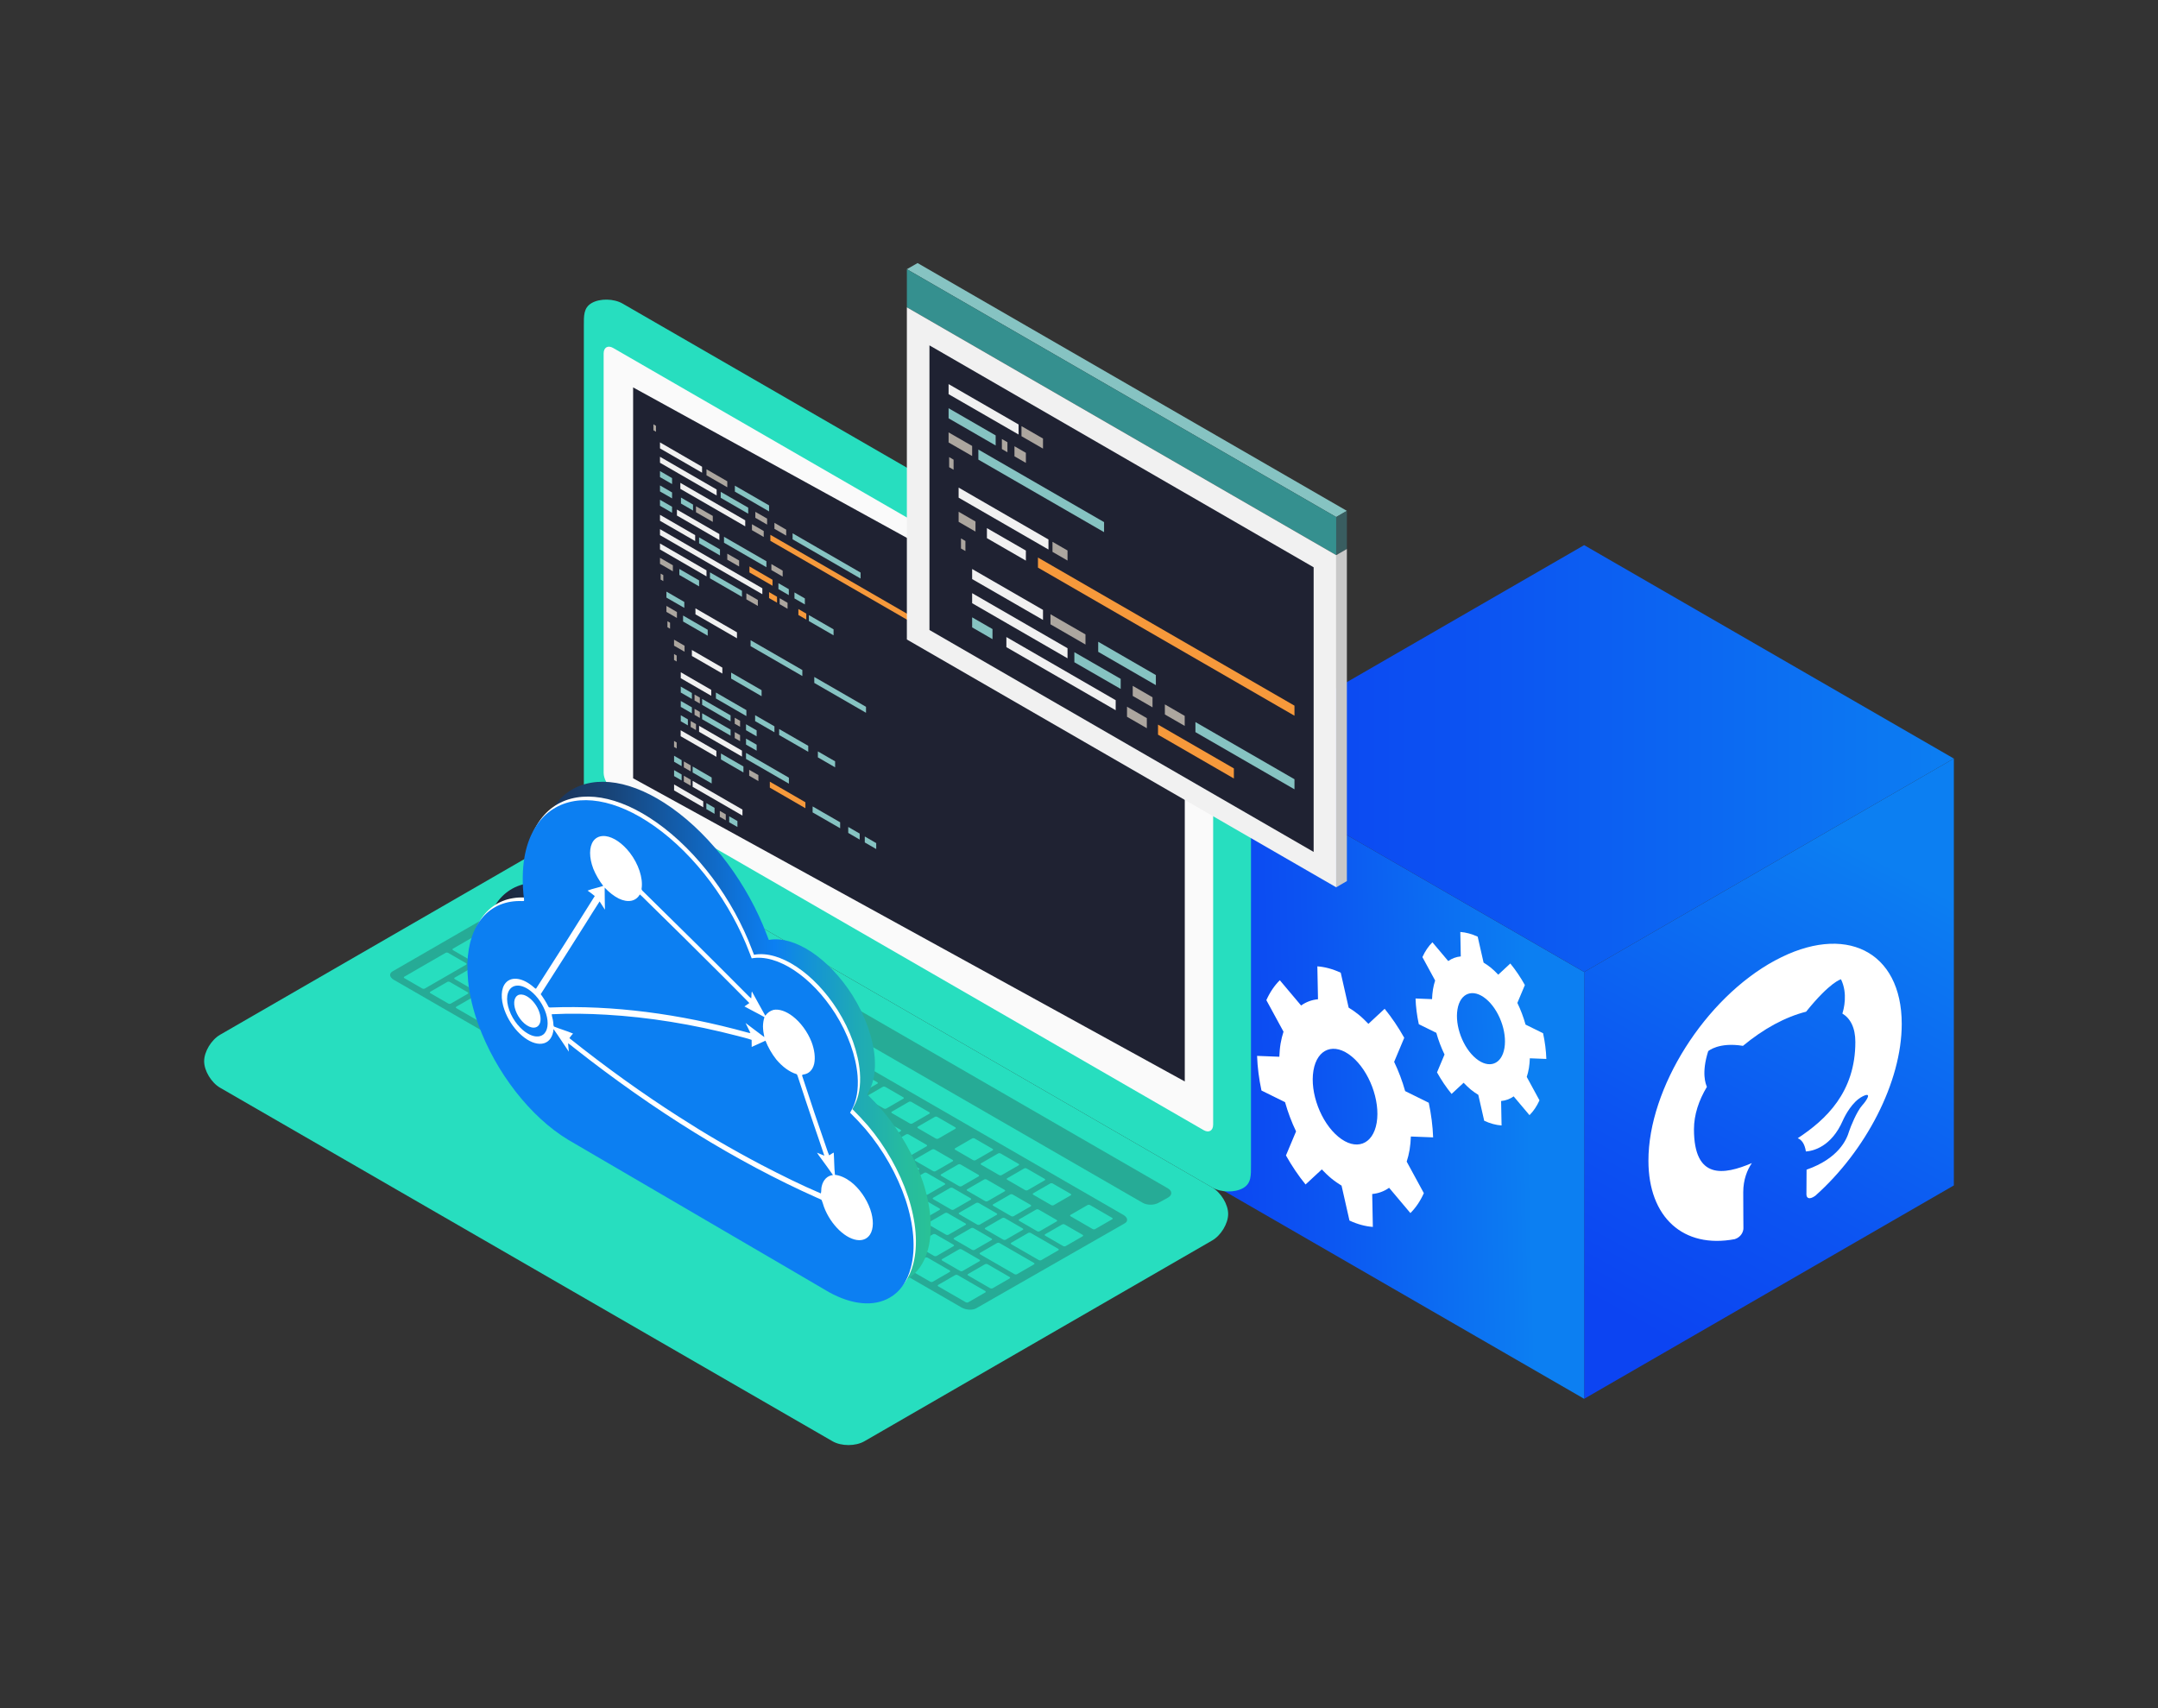 <?xml version="1.0" encoding="UTF-8"?>
<svg xmlns="http://www.w3.org/2000/svg" xmlns:xlink="http://www.w3.org/1999/xlink" viewBox="0 0 600 475">
  <rect x="0" y="0" width="600" height="475" fill="#333333" stroke="none"/>
  <defs>
    <style>
      .cls-1 {
        fill: url(#linear-gradient-2);
      }

      .cls-2 {
        opacity: .7;
      }

      .cls-3, .cls-4 {
        fill: #fff;
      }

      .cls-5 {
        fill: #fafafa;
      }

      .cls-6 {
        opacity: .5;
      }

      .cls-4 {
        fill-rule: evenodd;
      }

      .cls-7 {
        fill: #0c7ff2;
      }

      .cls-8 {
        fill: #35908f;
      }

      .cls-9 {
        mix-blend-mode: multiply;
        opacity: .05;
      }

      .cls-10 {
        opacity: .45;
      }

      .cls-11 {
        opacity: .4;
      }

      .cls-12 {
        fill: #f6993b;
      }

      .cls-13 {
        fill: #395d60;
      }

      .cls-14, .cls-15 {
        opacity: .3;
      }

      .cls-16 {
        fill: #27debf;
      }

      .cls-17 {
        fill: none;
        isolation: isolate;
      }

      .cls-18 {
        fill: #c8c8c8;
      }

      .cls-19 {
        fill: #86c3c2;
      }

      .cls-20 {
        opacity: .1;
      }

      .cls-21 {
        fill: #aca69f;
      }

      .cls-22 {
        fill: #1f2232;
      }

      .cls-23 {
        fill: #f1f1f1;
      }

      .cls-24 {
        fill: url(#linear-gradient-3);
      }

      .cls-25 {
        fill: url(#linear-gradient);
      }

      .cls-26 {
        fill: url(#linear-gradient-4);
      }

      .cls-15 {
        fill: #263238;
      }
    </style>
    <linearGradient id="linear-gradient" x1="107.96" y1="373.49" x2="35.33" y2="240.05" gradientTransform="translate(559.79) rotate(-180) scale(1 -1)" gradientUnits="userSpaceOnUse">
      <stop offset=".04" stop-color="#0c44f2"/>
      <stop offset=".35" stop-color="#0c53f2"/>
      <stop offset=".95" stop-color="#0c7bf2"/>
      <stop offset="1" stop-color="#0c7ff2"/>
    </linearGradient>
    <linearGradient id="linear-gradient-2" x1="228.81" y1="301.35" x2="134.79" y2="299.1" xlink:href="#linear-gradient"/>
    <linearGradient id="linear-gradient-3" x1="337.66" y1="210.94" x2="543.24" y2="210.94" gradientTransform="matrix(1,0,0,1,0,0)" xlink:href="#linear-gradient"/>
    <linearGradient id="linear-gradient-4" x1="70.23" y1="287.35" x2="-53.83" y2="287.35" gradientTransform="translate(188.53)" gradientUnits="userSpaceOnUse">
      <stop offset="0" stop-color="#29c296"/>
      <stop offset=".06" stop-color="#26bb9f"/>
      <stop offset=".17" stop-color="#1ea9b7"/>
      <stop offset=".3" stop-color="#118cdf"/>
      <stop offset=".35" stop-color="#0c7ff2"/>
      <stop offset=".43" stop-color="#0e73da"/>
      <stop offset=".61" stop-color="#14569d"/>
      <stop offset=".71" stop-color="#18457a"/>
      <stop offset="1" stop-color="#1f2232"/>
    </linearGradient>
  </defs>
  <g class="cls-17">
    <g id="Layer_1" data-name="Layer 1">
      <g>
        <g>
          <g>
            <g>
              <polygon class="cls-25" points="440.45 388.98 543.24 329.64 543.24 210.94 440.45 270.29 440.45 388.98"/>
              <polygon class="cls-1" points="337.66 210.94 440.45 270.29 440.45 388.98 337.66 329.64 337.66 210.94"/>
            </g>
            <polygon class="cls-9" points="543.24 210.94 541.21 327.34 443.16 382.8 440.45 270.29 437.53 383.1 341.15 328.31 337.66 210.94 337.66 329.64 440.45 388.98 543.24 329.64 543.24 210.94"/>
            <polygon class="cls-24" points="440.45 151.59 337.66 210.94 440.45 270.29 543.24 210.94 440.45 151.59"/>
          </g>
          <path class="cls-3" d="m391.92,319.72c.2-1.19.3-2.42.35-3.68l6.19.24c-.11-3.15-.53-6.39-1.22-9.63l-6.56-3.24c-.78-2.78-1.81-5.52-3.06-8.13l2.81-6.69c-1.62-2.89-3.45-5.61-5.45-8.07l-4.52,4.19c-.87-.91-1.76-1.78-2.7-2.55-.94-.77-1.87-1.4-2.79-1.96l-2.2-9.71c-2.24-1.04-4.42-1.62-6.5-1.77l.18,9.15c-1.72.16-3.3.75-4.7,1.74l-5.92-7.03c-1.47,1.46-2.74,3.31-3.74,5.54l4.77,8.77c-.33,1.03-.61,2.11-.81,3.29-.2,1.19-.3,2.42-.35,3.68l-6.19-.24c.11,3.15.53,6.39,1.22,9.63l6.56,3.24c.78,2.78,1.81,5.52,3.06,8.13l-2.81,6.69c1.62,2.89,3.45,5.61,5.45,8.07l4.52-4.19c.87.91,1.76,1.78,2.7,2.55.94.77,1.87,1.4,2.79,1.96l2.2,9.71c2.24,1.04,4.42,1.62,6.5,1.77l-.18-9.15c1.72-.16,3.3-.74,4.7-1.73l5.92,7.03c1.47-1.46,2.74-3.31,3.74-5.54l-4.77-8.77c.33-1.03.61-2.11.81-3.29Zm-19.8-3.6c-4.86-4-7.97-12.24-6.94-18.4,1.03-6.17,5.8-7.93,10.65-3.93,4.86,4,7.97,12.24,6.94,18.4-1.03,6.17-5.8,7.93-10.65,3.93Z"/>
          <path class="cls-3" d="m425.09,297.02c.15-.88.22-1.8.26-2.73l4.59.18c-.08-2.34-.39-4.75-.91-7.15l-4.87-2.4c-.58-2.07-1.34-4.1-2.28-6.03l2.09-4.97c-1.2-2.15-2.56-4.17-4.05-5.99l-3.35,3.11c-.64-.68-1.31-1.32-2-1.9-.7-.57-1.39-1.04-2.08-1.46l-1.64-7.21c-1.66-.77-3.28-1.2-4.83-1.31l.13,6.8c-1.27.12-2.45.55-3.49,1.29l-4.4-5.22c-1.09,1.08-2.03,2.46-2.78,4.12l3.54,6.51c-.24.76-.46,1.56-.6,2.45-.15.88-.22,1.8-.26,2.73l-4.59-.18c.08,2.34.39,4.75.91,7.15l4.87,2.4c.58,2.07,1.34,4.1,2.28,6.03l-2.09,4.97c1.2,2.15,2.56,4.17,4.05,5.99l3.35-3.11c.64.68,1.31,1.32,2,1.9.69.57,1.39,1.04,2.08,1.46l1.64,7.21c1.66.77,3.28,1.2,4.83,1.31l-.13-6.8c1.27-.12,2.45-.55,3.49-1.29l4.4,5.22c1.09-1.08,2.03-2.46,2.78-4.12l-3.54-6.51c.24-.76.46-1.56.6-2.45Zm-14.71-2.67c-3.61-2.97-5.92-9.09-5.15-13.67.76-4.58,4.3-5.89,7.91-2.92,3.61,2.97,5.92,9.09,5.15,13.67-.76,4.58-4.3,5.89-7.91,2.92Z"/>
          <path class="cls-4" d="m493.51,267.1c19.46-10.53,35.23-2.65,35.24,17.61.01,16.22-10.05,35.38-24.05,47.82-1.76,1.24-2.45.56-2.45-.41,0-.87.04-3.78.04-6.86,8.83-3.09,11.14-8.29,11.83-10.69.42-1.28,2.12-5.48,3.6-7.15,1.25-1.35,3-4.03.04-2.48-2.77,1.45-4.76,5.22-5.4,6.68-3.18,7.26-8.22,8.45-10.26,8.58-.33-2.18-1.25-3.32-2.27-3.68,7.81-5.14,16.03-12.77,16.02-26.77,0-3.99-1.39-6.56-3.61-7.91.37-1.11,1.57-5.52-.38-9.52,0,0-2.96.64-9.7,9.01-2.82.71-5.82,1.9-8.78,3.5-3,1.63-5.96,3.66-8.78,6-6.75-1.11-9.66,1.47-9.66,1.47-1.94,6.1-.69,9.18-.36,9.92-2.26,3.78-3.6,7.77-3.6,11.82.01,14.05,8.24,12.73,16.1,9.39-1.29,1.86-2.4,4.62-2.4,8.09,0,4.91.05,8.83.05,10.03,0,.96-.65,2.47-2.4,3.03-14.33,2.7-24-6.08-24.01-21.81-.02-20.21,15.73-45.15,35.19-55.68h0Z"/>
        </g>
        <g id="Laptop">
          <path class="cls-16" d="m341.47,337.58c0,2.66-1.99,5.96-4.44,7.37l-96.69,55.83c-2.45,1.42-6.43,1.42-8.88,0l-170.26-98.3c-2.45-1.42-4.44-4.72-4.44-7.37,0-2.66,1.99-5.96,4.44-7.37l96.69-55.83c2.45-1.42,6.43-1.42,8.88,0l170.26,98.3c2.45,1.42,4.44,4.72,4.44,7.37Z"/>
          <path class="cls-6" d="m56.76,295.12c0,2.66,1.99,5.96,4.44,7.37l170.26,98.3c1.23.7,2.83,1.06,4.43,1.06v-9.62c-1.6,0-3.21-.36-4.43-1.07l-170.26-98.3c-2.15-1.24-2.42-3.15-.81-4.56-2.06,1.6-3.64,4.45-3.64,6.81Z"/>
          <path class="cls-14" d="m337.03,335.34l-96.69,55.83c-2.45,1.42-6.43,1.42-8.88,0l-170.26-98.3c-2.45-1.42-2.45-3.71,0-5.13l96.69-55.83c2.45-1.42,6.43-1.42,8.88,0l170.26,98.3c2.45,1.42,2.45,3.71,0,5.13Z"/>
          <path class="cls-2" d="m235.9,392.24v9.61c1.61,0,3.22-.35,4.44-1.06l96.69-55.84c2.45-1.42,4.44-4.72,4.44-7.37,0-2.49-1.75-5.55-3.99-7.09,1.99,1.43,1.84,3.52-.45,4.84l-96.69,55.84c-1.22.71-2.83,1.07-4.44,1.07Z"/>
          <path class="cls-16" d="m345.64,330.37c2.3-1.33,2.18-3.57,2.18-6.4v-133.55c0-2.83-1.99-6.28-4.44-7.69l-170.26-98.3c-2.45-1.42-6.31-1.49-8.61-.16-2.3,1.33-2.18,3.57-2.18,6.4v133.55c0,2.83,1.99,6.28,4.44,7.69l170.26,98.3c2.45,1.42,6.31,1.49,8.61.16Z"/>
          <path class="cls-14" d="m162.33,90.66c0-2.83,1.99-3.97,4.44-2.56l170.26,98.3c1.23.71,2.34,1.93,3.14,3.32l6.34-3.69h0c-.8-1.39-1.92-2.61-3.14-3.32l-170.25-98.3c-2.45-1.42-6.31-1.49-8.61-.16-2.3,1.33-2.18,3.57-2.18,6.4Z"/>
          <path class="cls-6" d="m341.47,194.09v133.55c0,2.83-1.99,3.98-4.44,2.56l-170.26-98.3c-2.45-1.42-4.44-4.86-4.44-7.69V90.67c0-2.83,1.99-3.98,4.44-2.56l170.26,98.3c2.45,1.42,4.44,4.86,4.44,7.69Z"/>
          <path class="cls-2" d="m337.55,330.48c2.45,1.15,5.94,1.13,8.08-.11,2.3-1.32,2.17-3.57,2.17-6.4v-133.56c0-1.42-.49-2.98-1.3-4.37l-6.34,3.67h0c.8,1.41,1.3,2.96,1.3,4.38v133.56c0,2.63-1.71,3.8-3.92,2.83Z"/>
          <path class="cls-5" d="m334.64,191.52l-164.15-94.75c-1.47-.85-2.66-.16-2.66,1.54v116.58c0,1.7,1.19,3.77,2.66,4.62l164.15,94.75c1.47.85,2.66.16,2.66-1.54v-116.58c0-1.7-1.19-3.77-2.66-4.62Z"/>
          <path class="cls-15" d="m324.74,330.47l-158.04-91.24c-1.23-.71-3.21-.71-4.44,0l-2.63,1.45c-1.23.71-1.23,1.86,0,2.56l158.06,91.23c1.23.71,3.21.71,4.44,0l2.61-1.43c1.23-.71,1.23-1.86,0-2.56Z"/>
          <g>
            <path class="cls-15" d="m312.34,337.84l-158.03-91.24c-1.23-.71-3.04-.81-4.06-.22l-41.13,23.75c-1.01.59-.84,1.63.38,2.34l157.85,91.12c1.23.71,3.05.81,4.06.23l41.31-23.64c1.02-.58.85-1.63-.38-2.34Z"/>
            <path class="cls-16" d="m176.12,284.95l4.73-2.73c.19-.11.17-.29-.04-.41l-4.95-2.86c-.21-.12-.53-.13-.72-.02l-4.73,2.73c-.19.11-.17.29.04.42l4.95,2.86c.21.12.53.13.72.02Zm5.79-9.93l-4.73,2.73c-.19.11-.17.29.04.41l4.95,2.86c.21.12.53.13.72.02l4.73-2.73c.19-.11.17-.29-.04-.42l-4.95-2.86c-.21-.12-.53-.13-.72-.02Zm15.99,9.23l-4.73,2.73c-.19.11-.17.29.04.41l8.37,4.83c.21.12.53.13.72.02l4.73-2.73c.19-.11.17-.29-.04-.41l-8.37-4.83c-.21-.12-.53-.13-.72-.03Zm-8.75-5.05l-4.73,2.73c-.19.11-.17.29.04.42l4.95,2.86c.21.12.53.13.72.02l4.73-2.73c.19-.11.17-.29-.04-.41l-4.95-2.86c-.21-.12-.53-.13-.72-.02Zm19.41,11.21l-4.73,2.73c-.19.11-.17.29.04.41l4.95,2.86c.21.12.53.13.72.02l4.73-2.73c.19-.11.17-.29-.04-.42l-4.95-2.86c-.21-.12-.53-.13-.72-.02Zm7.23,4.18l-4.73,2.73c-.19.11-.17.29.04.42l4.95,2.86c.21.12.53.13.72.02l4.73-2.73c.19-.11.17-.29-.04-.42l-4.95-2.86c-.21-.12-.53-.13-.72-.02Zm-17.12,11.2l4.73-2.73c.19-.11.17-.29-.04-.42l-4.95-2.86c-.21-.12-.53-.13-.72-.02l-4.73,2.73c-.19.11-.17.29.04.41l4.95,2.86c.21.12.53.13.72.02Zm7.23,4.18l4.73-2.73c.19-.11.17-.29-.04-.41l-4.95-2.86c-.21-.12-.53-.13-.72-.02l-4.73,2.73c-.19.11-.17.29.04.42l4.95,2.86c.21.12.53.13.72.02Zm7.23,4.18l4.73-2.73c.19-.11.17-.29-.04-.42l-4.95-2.86c-.21-.12-.53-.13-.72-.02l-4.73,2.73c-.19.11-.17.29.04.41l4.95,2.86c.21.12.53.13.72.02Zm7.23,4.18l4.73-2.73c.19-.11.17-.29-.04-.42l-4.95-2.86c-.21-.12-.53-.13-.72-.02l-4.73,2.73c-.19.11-.17.29.04.41l4.95,2.86c.21.12.53.13.72.02Zm-37.01-29.18l4.73-2.73c.19-.11.17-.29-.04-.42l-4.95-2.86c-.21-.12-.53-.13-.72-.02l-4.73,2.73c-.19.11-.17.29.04.41l4.95,2.86c.21.12.53.13.72.02Zm8.08,12.47l4.73-2.73c.19-.11.17-.29-.04-.41l-4.57-2.64c-.21-.12-.23-.31-.04-.41l6.09-3.51c.19-.11.17-.29-.04-.42l-5.71-3.3c-.21-.12-.53-.13-.72-.02l-11.5,6.64c-.19.11-.17.29.04.42l11.04,6.37c.21.12.53.13.72.02Zm31.58-2.85l-4.73,2.73c-.19.11-.17.29.04.42l4.95,2.86c.21.12.53.13.72.02l4.73-2.73c.19-.11.17-.29-.04-.41l-4.95-2.86c-.21-.12-.53-.13-.72-.02Zm7.23,4.18l-4.73,2.73c-.19.11-.17.29.04.41l4.95,2.86c.21.12.53.13.72.02l4.73-2.73c.19-.11.17-.29-.04-.42l-4.95-2.86c-.21-.12-.53-.13-.72-.02Zm45.47,41.87c.19-.11.17-.29-.04-.42l-4.95-2.86c-.21-.12-.53-.13-.72-.02l-4.73,2.73c-.19.11-.17.29.04.42l4.95,2.86c.21.12.53.13.72.02l4.73-2.73Zm12.38-8.47l-4.73,2.73c-.19.11-.17.29.04.42l4.95,2.86c.21.12.53.13.72.02l4.73-2.73c.19-.11.17-.29-.04-.42l-4.95-2.86c-.21-.12-.53-.13-.72-.02Zm-3.72,5.66c.19-.11.17-.29-.04-.42l-4.95-2.86c-.21-.12-.53-.13-.72-.02l-4.73,2.73c-.19.11-.17.29.04.41l4.95,2.86c.21.12.53.13.72.02l4.73-2.73Zm-23.97,7.25l4.73-2.73c.19-.11.17-.29-.04-.42l-4.95-2.86c-.21-.12-.53-.13-.72-.03l-4.73,2.73c-.19.11-.17.29.04.42l4.95,2.86c.21.12.53.13.72.02Zm11.97,1.44c.19-.11.17-.29-.04-.41l-4.95-2.86c-.21-.12-.53-.13-.72-.02l-4.73,2.73c-.19.11-.17.29.04.41l4.95,2.86c.21.12.53.13.72.02l4.73-2.73Zm8.49-18.53l-4.73,2.73c-.19.11-.17.29.04.41l4.95,2.86c.21.12.53.13.72.02l4.73-2.73c.19-.11.17-.29-.04-.42l-4.95-2.86c-.21-.12-.53-.13-.72-.02Zm-36.16-20.88l-4.73,2.73c-.19.11-.17.29.04.41l4.95,2.86c.21.12.53.13.72.02l4.73-2.73c.19-.11.17-.29-.04-.42l-4.95-2.86c-.21-.12-.53-.13-.72-.02Zm28.93,16.7l-4.73,2.73c-.19.11-.17.29.04.41l4.95,2.86c.21.12.53.13.72.02l4.73-2.73c.19-.11.17-.29-.04-.41l-4.95-2.86c-.21-.12-.53-.13-.72-.02Zm-36.16-20.88l-4.73,2.73c-.19.11-.17.29.04.42l4.95,2.86c.21.12.53.13.72.02l4.73-2.73c.19-.11.17-.29-.04-.41l-4.95-2.86c-.21-.12-.53-.13-.72-.02Zm14.46,8.35l-4.73,2.73c-.19.11-.17.29.04.42l4.95,2.86c.21.12.53.13.72.02l4.73-2.73c.19-.11.17-.29-.04-.42l-4.95-2.86c-.21-.12-.53-.13-.72-.02Zm7.23,4.18l-4.73,2.73c-.19.11-.17.29.04.42l4.95,2.86c.21.12.53.13.72.02l4.73-2.73c.19-.11.17-.29-.04-.41l-4.95-2.86c-.21-.12-.53-.13-.72-.02Zm7.23,4.18l-4.73,2.73c-.19.11-.17.29.04.42l4.95,2.86c.21.12.53.13.72.02l4.73-2.73c.19-.11.17-.29-.04-.42l-4.95-2.86c-.21-.12-.53-.13-.72-.02Zm-31.58,2.85l4.73-2.73c.19-.11.17-.29-.04-.42l-4.95-2.86c-.21-.12-.53-.13-.72-.02l-4.73,2.73c-.19.11-.17.29.04.41l4.95,2.86c.21.12.53.13.72.02Zm-68.9-60.87l-4.73,2.73c-.19.11-.17.29.04.42l4.95,2.86c.21.12.53.13.72.02l4.73-2.73c.19-.11.17-.29-.04-.41l-4.95-2.86c-.21-.12-.53-.13-.72-.02Zm8.75,5.05l-4.73,2.73c-.19.11-.17.29.04.42l4.95,2.86c.21.12.53.13.72.02l4.73-2.73c.19-.11.17-.29-.04-.41l-4.95-2.86c-.21-.12-.53-.13-.72-.02Zm-15.99-9.23l-4.73,2.73c-.19.11-.17.29.04.42l4.95,2.86c.21.12.53.13.72.02l4.73-2.73c.19-.11.17-.29-.04-.42l-4.95-2.86c-.21-.12-.53-.13-.72-.03Zm41.41,37.18l4.73-2.73c.19-.11.17-.29-.04-.41l-4.95-2.86c-.21-.12-.53-.13-.72-.02l-4.73,2.73c-.19.11-.17.29.04.42l4.95,2.86c.21.12.53.13.72.02Zm-53.38-38.63c-.19.11-.17.29.04.41l4.95,2.86c.21.12.53.13.72.02l4.73-2.73c.19-.11.17-.29-.04-.42l-4.95-2.86c-.21-.12-.53-.13-.72-.02l-4.73,2.73Zm80.87,62.31l4.73-2.73c.19-.11.17-.29-.04-.41l-4.95-2.86c-.21-.12-.53-.13-.72-.02l-4.73,2.73c-.19.11-.17.29.04.42l4.95,2.86c.21.12.53.13.72.02Zm-88.69-51.2l4.73-2.73c.19-.11.17-.29-.04-.42l-4.95-2.86c-.21-.12-.53-.13-.72-.02l-4.73,2.73c-.19.11-.17.29.04.42l4.95,2.86c.21.12.53.13.72.02Zm13.99.27l4.73-2.73c.19-.11.17-.29-.04-.42l-4.95-2.86c-.21-.12-.53-.13-.72-.02l-4.73,2.73c-.19.11-.17.29.04.41l4.95,2.86c.21.12.53.13.72.02Zm-12.94-7.47c-.19.11-.17.29.04.42l4.95,2.86c.21.12.53.13.72.02l4.73-2.73c.19-.11.17-.29-.04-.41l-4.95-2.86c-.21-.12-.53-.13-.72-.02l-4.73,2.73Zm3.17-4.03l-4.95-2.86c-.21-.12-.53-.13-.72-.02l-11.5,6.64c-.19.11-.17.29.04.42l4.95,2.86c.21.12.53.13.72.02l11.5-6.64c.19-.11.17-.29-.04-.42Zm16.03,9.64l-4.73,2.73c-.19.11-.17.29.04.42l4.95,2.86c.21.12.53.13.72.02l4.73-2.73c.19-.11.17-.29-.04-.42l-4.95-2.86c-.21-.12-.53-.13-.72-.02Zm54.43,31.42l-4.73,2.73c-.19.11-.17.29.04.41l4.95,2.86c.21.12.53.13.72.02l4.73-2.73c.19-.11.17-.29-.04-.41l-4.95-2.86c-.21-.12-.53-.13-.72-.02Zm-62.71-28.4c.19-.11.17-.29-.04-.41l-4.95-2.86c-.21-.12-.53-.13-.72-.02l-4.73,2.73c-.19.11-.17.29.04.42l4.95,2.86c.21.12.53.13.72.02l4.73-2.73Zm55.48,24.22l-4.73,2.73c-.19.11-.17.29.04.41l4.95,2.86c.21.12.53.13.72.02l4.73-2.73c.19-.11.17-.29-.04-.42l-4.95-2.86c-.21-.12-.53-.13-.72-.02Zm62.13,43.68c.19-.11.17-.29-.04-.41l-4.95-2.86c-.21-.12-.53-.13-.72-.02l-4.73,2.73c-.19.11-.17.29.04.41l4.95,2.86c.21.12.53.13.72.02l4.73-2.73Zm2.96-6.1l-4.73,2.73c-.19.11-.17.29.04.42l4.95,2.86c.21.12.53.13.72.02l4.73-2.73c.19-.11.17-.29-.04-.41l-4.95-2.86c-.21-.12-.53-.13-.72-.02Zm-14.92,4.66l4.73-2.73c.19-.11.17-.29-.04-.41l-4.95-2.86c-.21-.12-.53-.13-.72-.02l-4.73,2.73c-.19.11-.17.29.04.42l4.95,2.86c.21.12.53.13.72.02Zm-7.23-4.18l4.73-2.73c.19-.11.17-.29-.04-.42l-4.95-2.86c-.21-.12-.53-.13-.72-.02l-4.73,2.73c-.19.11-.17.29.04.42l4.95,2.86c.21.12.53.13.72.02Zm-7.23-4.18l4.73-2.73c.19-.11.17-.29-.04-.41l-4.95-2.86c-.21-.12-.53-.13-.72-.02l-4.73,2.73c-.19.11-.17.29.04.42l4.95,2.86c.21.12.53.13.72.02Zm22.15-.48l-4.73,2.73c-.19.11-.17.29.04.42l4.95,2.86c.21.12.53.13.72.02l4.73-2.73c.19-.11.17-.29-.04-.42l-4.95-2.86c-.21-.12-.53-.13-.72-.02Zm-7.23-4.18l-4.73,2.73c-.19.11-.17.29.04.41l4.95,2.86c.21.12.53.13.72.02l4.73-2.73c.19-.11.17-.29-.04-.42l-4.95-2.86c-.21-.12-.53-.13-.72-.02Zm-28.93-16.7l-4.73,2.73c-.19.11-.17.29.04.42l4.95,2.86c.21.12.53.13.72.02l4.73-2.73c.19-.11.17-.29-.04-.42l-4.95-2.86c-.21-.12-.53-.13-.72-.02Zm7.23,4.18l-4.73,2.73c-.19.11-.17.29.04.42l4.95,2.86c.21.12.53.13.72.02l4.73-2.73c.19-.11.17-.29-.04-.41l-4.95-2.86c-.21-.12-.53-.13-.72-.02Zm-14.46-8.35l-4.73,2.73c-.19.11-.17.29.04.41l4.95,2.86c.21.12.53.13.72.02l4.73-2.73c.19-.11.17-.29-.04-.42l-4.95-2.86c-.21-.12-.53-.13-.72-.02Zm28.93,16.7l-4.73,2.73c-.19.11-.17.29.04.42l4.95,2.86c.21.12.53.13.72.02l4.73-2.73c.19-.11.17-.29-.04-.41l-4.95-2.86c-.21-.12-.53-.13-.72-.02Zm-7.23-4.18l-4.73,2.73c-.19.11-.17.29.04.41l4.95,2.86c.21.12.53.13.72.02l4.73-2.73c.19-.11.17-.29-.04-.42l-4.95-2.86c-.21-.12-.53-.13-.72-.02Zm10.67,27.24l4.73-2.73c.19-.11.17-.29-.04-.42l-4.95-2.86c-.21-.12-.53-.13-.72-.02l-4.73,2.73c-.19.11-.17.29.04.41l4.95,2.86c.21.12.53.13.72.02Zm37.46-1.41l4.95,2.86c.21.12.53.13.72.02l4.73-2.73c.19-.11.17-.29-.04-.41l-4.95-2.86c-.21-.12-.53-.13-.72-.02l-4.73,2.73c-.19.11-.17.29.04.42Zm-9.43,2.37l7.61,4.39c.21.12.53.13.72.02l4.73-2.73c.19-.11.17-.29-.04-.42l-7.61-4.39c-.21-.12-.53-.13-.72-.02l-4.73,2.73c-.19.11-.17.29.04.42Zm16.49-7.76l6.09,3.52c.21.12.53.13.72.02l4.73-2.73c.19-.11.17-.29-.04-.41l-6.09-3.52c-.21-.12-.53-.13-.72-.02l-4.73,2.73c-.19.11-.17.29.04.42Zm.02-5.84c.19-.11.17-.29-.04-.42l-4.95-2.86c-.21-.12-.53-.13-.72-.02l-4.73,2.73c-.19.11-.17.29.04.41l4.95,2.86c.21.12.53.13.72.02l4.73-2.73Zm-25.18,16.41l9.52,5.49c.21.12.53.13.72.02l4.73-2.73c.19-.11.17-.29-.04-.42l-9.52-5.49c-.21-.12-.53-.13-.72-.02l-4.73,2.73c-.19.11-.17.29.04.42Zm-3.34,5.88l6.09,3.52c.21.12.53.13.72.02l4.73-2.73c.19-.11.17-.29-.04-.41l-6.09-3.52c-.21-.12-.53-.13-.72-.02l-4.73,2.73c-.19.11-.17.29.04.42Zm-25.25-53.34c.19-.11.17-.29-.04-.42l-4.95-2.86c-.21-.12-.53-.13-.72-.02l-4.73,2.73c-.19.11-.17.29.04.41l4.95,2.86c.21.12.53.13.72.02l4.73-2.73Zm14.46,8.35c.19-.11.17-.29-.04-.42l-4.95-2.86c-.21-.12-.53-.13-.72-.02l-4.73,2.73c-.19.11-.17.29.04.41l4.95,2.86c.21.12.53.13.72.02l4.73-2.73Zm32.07,18.52c.19-.11.17-.29-.04-.42l-4.95-2.86c-.21-.12-.53-.13-.72-.02l-4.73,2.73c-.19.11-.17.29.04.42l4.95,2.86c.21.12.53.13.72.02l4.73-2.73Zm-39.31-22.69c.19-.11.17-.29-.04-.42l-4.95-2.86c-.21-.12-.53-.13-.72-.02l-4.73,2.73c-.19.11-.17.29.04.42l4.95,2.86c.21.12.53.13.72.02l4.73-2.73Zm14.46,8.35c.19-.11.17-.29-.04-.42l-4.95-2.86c-.21-.12-.53-.13-.72-.02l-4.73,2.73c-.19.11-.17.29.04.42l4.95,2.86c.21.12.53.13.72.03l4.73-2.73Zm-4.77,43.42c-.19.11-.17.29.04.42l7.61,4.39c.21.12.53.13.72.02l4.73-2.73c.19-.11.17-.29-.04-.42l-7.61-4.39c-.21-.12-.53-.13-.72-.02l-4.73,2.73Zm15.15-37.43c.19-.11.17-.29-.04-.41l-4.95-2.86c-.21-.12-.53-.13-.72-.02l-4.73,2.73c-.19.11-.17.29.04.42l4.95,2.86c.21.12.53.13.72.02l4.73-2.73Zm7.23,4.18c.19-.11.17-.29-.04-.42l-4.95-2.86c-.21-.12-.53-.13-.72-.02l-4.73,2.73c-.19.11-.17.29.04.41l4.95,2.86c.21.12.53.13.72.02l4.73-2.73Zm-156.36-44.1c-.19.11-.17.29.04.41l12.18,7.03c.21.12.53.13.72.02l4.73-2.73c.19-.11.17-.29-.04-.42l-12.18-7.03c-.21-.12-.53-.13-.72-.02l-4.73,2.73Zm15.99,9.23c-.19.11-.17.29.04.42l4.95,2.86c.21.12.53.13.72.02l4.73-2.73c.19-.11.17-.29-.04-.42l-4.95-2.86c-.21-.12-.53-.13-.72-.02l-4.73,2.73Zm103.06,51.69l4.73-2.73c.19-.11.17-.29-.04-.41l-4.95-2.86c-.21-.12-.53-.13-.72-.02l-4.73,2.73c-.19.11-.17.29.04.42l4.95,2.86c.21.12.53.13.72.02Zm-88.6-43.34c-.19.11-.17.29.04.41l4.95,2.86c.21.12.53.13.72.02l4.73-2.73c.19-.11.17-.29-.04-.42l-4.95-2.86c-.21-.12-.53-.13-.72-.02l-4.73,2.73Zm-37.68-21.76c-.19.11-.17.29.04.42l4.95,2.86c.21.12.53.13.72.02l4.73-2.73c.19-.11.17-.29-.04-.41l-4.95-2.86c-.21-.12-.53-.13-.72-.02l-4.73,2.73Zm-7.19-3.76l4.95,2.86c.21.12.53.13.72.02l11.5-6.64c.19-.11.17-.29-.04-.41l-4.95-2.86c-.21-.12-.53-.13-.72-.02l-11.5,6.64c-.19.11-.17.29.04.41Zm71.9,41.12c-.19.11-.17.29.04.41l6.09,3.52c.21.12.53.13.72.02l4.73-2.73c.19-.11.17-.29-.04-.42l-6.09-3.52c-.21-.12-.53-.13-.72-.02l-4.73,2.73Zm-18.27-10.55c-.19.11-.17.29.04.41l7.61,4.4c.21.12.53.13.72.02l4.73-2.73c.19-.11.17-.29-.04-.41l-7.61-4.4c-.21-.12-.53-.13-.72-.02l-4.73,2.73Zm35.02,20.22c-.19.11-.17.29.04.42l40.73,23.51c.21.12.53.13.72.02l4.73-2.73c.19-.11.17-.29-.04-.41l-40.73-23.51c-.21-.12-.53-.13-.72-.02l-4.73,2.73Zm43.01,24.83c-.19.11-.17.29.04.41l6.09,3.52c.21.12.53.13.72.02l4.73-2.73c.19-.11.17-.29-.04-.42l-6.09-3.52c-.21-.12-.53-.13-.72-.02l-4.73,2.73Zm-51.38-29.67c-.19.11-.17.29.04.41l6.09,3.52c.21.12.53.13.72.02l4.73-2.73c.19-.11.17-.29-.04-.42l-6.09-3.52c-.21-.12-.53-.13-.72-.02l-4.73,2.73Zm59.76,34.5c-.19.11-.17.29.04.42l6.09,3.52c.21.12.53.13.72.02l4.73-2.73c.19-.11.17-.29-.04-.42l-6.09-3.52c-.21-.12-.53-.13-.72-.02l-4.73,2.73Zm-76.51-44.17c-.19.11-.17.29.04.42l6.09,3.52c.21.12.53.13.72.02l4.73-2.73c.19-.11.17-.29-.04-.41l-6.09-3.52c-.21-.12-.53-.13-.72-.02l-4.73,2.73Zm-25.88-14.94c-.19.11-.17.29.04.42l4.95,2.86c.21.12.53.13.72.02l4.73-2.73c.19-.11.17-.29-.04-.41l-4.95-2.86c-.21-.12-.53-.13-.72-.02l-4.73,2.73Zm-10.75-14.01l4.73-2.73c.19-.11.17-.29-.04-.42l-4.95-2.86c-.21-.12-.53-.13-.72-.02l-4.73,2.73c-.19.11-.17.29.04.42l4.95,2.86c.21.12.53.13.72.02Zm29.51,1.42l4.73-2.73c.19-.11.17-.29-.04-.42l-4.95-2.86c-.21-.12-.53-.13-.72-.02l-4.73,2.73c-.19.11-.17.29.04.42l4.95,2.86c.21.12.53.13.72.02Zm19.21,26.71l4.73-2.73c.19-.11.17-.29-.04-.42l-14.46-8.35c-.21-.12-.53-.13-.72-.02l-4.73,2.73c-.19.11-.17.29.04.42l14.46,8.35c.21.12.53.13.72.02Zm-36.75-26.69c.19-.11.17-.29-.04-.41l-4.95-2.86c-.21-.12-.53-.13-.72-.02l-4.73,2.73c-.19.11-.17.29.04.42l4.95,2.86c.21.12.53.13.72.02l4.73-2.73Zm2.03-1.17l4.73-2.73c.19-.11.17-.29-.04-.42l-4.95-2.86c-.21-.12-.53-.13-.72-.02l-4.73,2.73c-.19.11-.17.29.04.41l4.95,2.86c.21.12.53.13.72.02Zm41.96,32.03l4.73-2.73c.19-.11.17-.29-.04-.41l-4.95-2.86c-.21-.12-.53-.13-.72-.02l-4.73,2.73c-.19.11-.17.29.04.41l4.95,2.86c.21.12.53.13.72.02Zm-28-21.63c.19-.11.17-.29-.04-.42l-4.95-2.86c-.21-.12-.53-.13-.72-.02l-4.73,2.73c-.19.11-.17.29.04.41l4.95,2.86c.21.12.53.13.72.02l4.73-2.73Zm64.16,42.51l4.73-2.73c.19-.11.17-.29-.04-.41l-4.95-2.86c-.21-.12-.53-.13-.72-.02l-4.73,2.73c-.19.11-.17.29.04.41l4.95,2.86c.21.12.53.13.72.02Zm-7.23-4.18l4.73-2.73c.19-.11.17-.29-.04-.42l-4.95-2.86c-.21-.12-.53-.13-.72-.02l-4.73,2.73c-.19.11-.17.29.04.42l4.95,2.86c.21.12.53.13.72.02Zm14.46,8.35l4.73-2.73c.19-.11.17-.29-.04-.42l-4.95-2.86c-.21-.12-.53-.13-.72-.02l-4.73,2.73c-.19.11-.17.29.04.42l4.95,2.86c.21.12.53.13.72.02Zm-28.93-16.7l4.73-2.73c.19-.11.17-.29-.04-.41l-4.95-2.86c-.21-.12-.53-.13-.72-.02l-4.73,2.73c-.19.11-.17.29.04.42l4.95,2.86c.21.12.53.13.72.02Zm7.23,4.18l4.73-2.73c.19-.11.17-.29-.04-.42l-4.95-2.86c-.21-.12-.53-.13-.72-.02l-4.73,2.73c-.19.11-.17.29.04.41l4.95,2.86c.21.12.53.13.72.02Zm-14.46-8.35l4.73-2.73c.19-.11.17-.29-.04-.42l-4.95-2.86c-.21-.12-.53-.13-.72-.02l-4.73,2.73c-.19.11-.17.29.04.42l4.95,2.86c.21.12.53.13.72.02Zm-38.92-58.84c.19-.11.17-.29-.04-.41l-4.95-2.86c-.21-.12-.53-.13-.72-.02l-1.26.73c-.19.11-.17.29.04.41l4.95,2.86c.21.12.53.13.72.02l1.26-.73Zm39.42,20.75c.19-.11.17-.29-.04-.42l-4.95-2.86c-.21-.12-.53-.13-.72-.02l-4.73,2.73c-.19.11-.17.29.04.42l4.95,2.86c.21.12.53.13.72.02l4.73-2.73Zm-14.46-8.35c.19-.11.17-.29-.04-.41l-4.95-2.86c-.21-.12-.53-.13-.72-.02l-4.73,2.73c-.19.11-.17.29.04.42l4.95,2.86c.21.12.53.13.72.02l4.73-2.73Zm23.29,13.45c.19-.11.17-.29-.04-.42l-4.95-2.86c-.21-.12-.53-.13-.72-.03l-4.73,2.73c-.19.11-.17.29.04.42l4.95,2.86c.21.12.53.13.72.02l4.73-2.73Zm-16.06-9.27c.19-.11.17-.29-.04-.42l-4.95-2.86c-.21-.12-.53-.13-.72-.02l-4.73,2.73c-.19.11-.17.29.04.41l4.95,2.86c.21.12.53.13.72.02l4.73-2.73Zm30.53,17.62c.19-.11.17-.29-.04-.42l-4.95-2.86c-.21-.12-.53-.13-.72-.02l-4.73,2.73c-.19.11-.17.29.04.42l4.95,2.86c.21.12.53.13.72.02l4.73-2.73Zm-7.23-4.18c.19-.11.17-.29-.04-.42l-4.95-2.86c-.21-.12-.53-.13-.72-.02l-4.73,2.73c-.19.11-.17.29.04.41l4.95,2.86c.21.12.53.13.72.02l4.73-2.73Zm-41.02-21.68c.19-.11.17-.29-.04-.41l-4.95-2.86c-.21-.12-.53-.13-.72-.02l-1.26.73c-.19.11-.17.29.04.41l4.95,2.86c.21.12.53.13.72.02l1.26-.73Zm-21.7-12.53c.19-.11.17-.29-.04-.42l-4.95-2.86c-.21-.12-.53-.13-.72-.02l-1.26.73c-.19.11-.17.29.04.42l4.95,2.86c.21.12.53.13.72.02l1.26-.73Zm-6.47,3.74c.19-.11.17-.29-.04-.41l-4.95-2.86c-.21-.12-.53-.13-.72-.02l-4.73,2.73c-.19.11-.17.29.04.42l4.95,2.86c.21.12.53.13.72.02l4.73-2.73Zm-17.79,18.62l4.73-2.73c.19-.11.17-.29-.04-.41l-4.95-2.86c-.21-.12-.53-.13-.72-.02l-4.73,2.73c-.19.11-.17.29.04.41l4.95,2.86c.21.12.53.13.72.02Zm38.72-14.01c.19-.11.17-.29-.04-.42l-4.95-2.86c-.21-.12-.53-.13-.72-.02l-1.26.73c-.19.11-.17.29.04.42l4.95,2.86c.21.12.53.13.72.02l1.26-.73Zm62.71,34.2c.19-.11.17-.29-.04-.41l-4.95-2.86c-.21-.12-.53-.13-.72-.02l-4.73,2.73c-.19.11-.17.29.04.42l4.95,2.86c.21.12.53.13.72.02l4.73-2.73Z"/>
            <path class="cls-20" d="m176.12,284.95l4.73-2.73c.19-.11.17-.29-.04-.41l-4.95-2.86c-.21-.12-.53-.13-.72-.02l-4.73,2.73c-.19.11-.17.29.04.42l4.95,2.86c.21.12.53.13.72.02Zm5.79-9.93l-4.73,2.73c-.19.11-.17.29.04.41l4.95,2.86c.21.12.53.13.72.02l4.73-2.73c.19-.11.17-.29-.04-.42l-4.95-2.86c-.21-.12-.53-.13-.72-.02Zm15.99,9.23l-4.73,2.73c-.19.11-.17.29.04.41l8.37,4.83c.21.12.53.13.72.02l4.73-2.73c.19-.11.17-.29-.04-.41l-8.37-4.83c-.21-.12-.53-.13-.72-.03Zm-8.75-5.05l-4.73,2.73c-.19.11-.17.29.04.42l4.95,2.86c.21.12.53.13.72.02l4.73-2.73c.19-.11.17-.29-.04-.41l-4.95-2.86c-.21-.12-.53-.13-.72-.02Zm19.41,11.21l-4.73,2.73c-.19.11-.17.29.04.41l4.95,2.86c.21.12.53.13.72.02l4.73-2.73c.19-.11.17-.29-.04-.42l-4.95-2.86c-.21-.12-.53-.13-.72-.02Zm7.23,4.18l-4.73,2.73c-.19.11-.17.29.04.42l4.95,2.86c.21.12.53.13.72.02l4.73-2.73c.19-.11.17-.29-.04-.42l-4.95-2.86c-.21-.12-.53-.13-.72-.02Zm-17.12,11.2l4.73-2.73c.19-.11.17-.29-.04-.42l-4.95-2.86c-.21-.12-.53-.13-.72-.02l-4.73,2.73c-.19.11-.17.29.04.41l4.95,2.86c.21.12.53.13.72.02Zm7.23,4.18l4.73-2.73c.19-.11.17-.29-.04-.41l-4.95-2.86c-.21-.12-.53-.13-.72-.02l-4.73,2.73c-.19.11-.17.29.04.42l4.95,2.86c.21.12.53.13.72.02Zm7.23,4.18l4.73-2.73c.19-.11.17-.29-.04-.42l-4.95-2.86c-.21-.12-.53-.13-.72-.02l-4.73,2.73c-.19.11-.17.29.04.41l4.95,2.86c.21.12.53.13.72.02Zm7.23,4.18l4.73-2.73c.19-.11.17-.29-.04-.42l-4.95-2.86c-.21-.12-.53-.13-.72-.02l-4.73,2.73c-.19.11-.17.29.04.41l4.95,2.86c.21.12.53.13.72.02Zm-37.01-29.18l4.73-2.73c.19-.11.17-.29-.04-.42l-4.95-2.86c-.21-.12-.53-.13-.72-.02l-4.73,2.73c-.19.11-.17.29.04.41l4.95,2.86c.21.12.53.13.72.02Zm8.08,12.47l4.73-2.73c.19-.11.17-.29-.04-.41l-4.57-2.64c-.21-.12-.23-.31-.04-.41l6.09-3.51c.19-.11.17-.29-.04-.42l-5.71-3.3c-.21-.12-.53-.13-.72-.02l-11.5,6.64c-.19.11-.17.29.04.42l11.04,6.37c.21.12.53.13.72.02Zm31.58-2.85l-4.73,2.73c-.19.11-.17.29.04.42l4.95,2.86c.21.12.53.13.72.02l4.73-2.73c.19-.11.17-.29-.04-.41l-4.95-2.86c-.21-.12-.53-.13-.72-.02Zm7.23,4.18l-4.73,2.73c-.19.11-.17.29.04.41l4.95,2.86c.21.12.53.13.72.02l4.73-2.73c.19-.11.17-.29-.04-.42l-4.95-2.86c-.21-.12-.53-.13-.72-.02Zm45.47,41.87c.19-.11.17-.29-.04-.42l-4.95-2.86c-.21-.12-.53-.13-.72-.02l-4.73,2.73c-.19.11-.17.29.04.42l4.95,2.86c.21.12.53.13.72.02l4.73-2.73Zm12.38-8.47l-4.73,2.73c-.19.11-.17.29.04.42l4.95,2.86c.21.12.53.13.72.02l4.73-2.73c.19-.11.17-.29-.04-.42l-4.95-2.86c-.21-.12-.53-.13-.72-.02Zm-3.72,5.66c.19-.11.17-.29-.04-.42l-4.95-2.86c-.21-.12-.53-.13-.72-.02l-4.73,2.73c-.19.11-.17.29.04.41l4.95,2.86c.21.12.53.13.72.02l4.73-2.73Zm-23.97,7.25l4.73-2.73c.19-.11.17-.29-.04-.42l-4.95-2.86c-.21-.12-.53-.13-.72-.03l-4.73,2.73c-.19.11-.17.29.04.42l4.95,2.86c.21.12.53.13.72.02Zm11.97,1.44c.19-.11.17-.29-.04-.41l-4.95-2.86c-.21-.12-.53-.13-.72-.02l-4.73,2.73c-.19.11-.17.29.04.41l4.95,2.86c.21.12.53.13.72.02l4.73-2.73Zm8.49-18.53l-4.73,2.73c-.19.11-.17.29.04.41l4.95,2.86c.21.12.53.13.72.02l4.73-2.73c.19-.11.17-.29-.04-.42l-4.95-2.86c-.21-.12-.53-.13-.72-.02Zm-36.16-20.88l-4.73,2.73c-.19.11-.17.29.04.41l4.95,2.86c.21.12.53.13.72.02l4.73-2.73c.19-.11.17-.29-.04-.42l-4.95-2.86c-.21-.12-.53-.13-.72-.02Zm28.93,16.7l-4.73,2.73c-.19.11-.17.29.04.41l4.95,2.86c.21.12.53.13.72.02l4.73-2.73c.19-.11.17-.29-.04-.41l-4.95-2.86c-.21-.12-.53-.13-.72-.02Zm-36.16-20.88l-4.73,2.73c-.19.11-.17.29.04.42l4.95,2.86c.21.12.53.13.72.02l4.73-2.73c.19-.11.17-.29-.04-.41l-4.95-2.86c-.21-.12-.53-.13-.72-.02Zm14.46,8.35l-4.73,2.73c-.19.11-.17.29.04.42l4.95,2.86c.21.12.53.13.72.02l4.73-2.73c.19-.11.17-.29-.04-.42l-4.95-2.86c-.21-.12-.53-.13-.72-.02Zm7.23,4.18l-4.73,2.73c-.19.11-.17.29.04.42l4.95,2.86c.21.12.53.13.72.02l4.73-2.73c.19-.11.17-.29-.04-.41l-4.95-2.86c-.21-.12-.53-.13-.72-.02Zm7.23,4.18l-4.73,2.73c-.19.11-.17.29.04.42l4.95,2.86c.21.12.53.13.72.02l4.73-2.73c.19-.11.17-.29-.04-.42l-4.95-2.86c-.21-.12-.53-.13-.72-.02Zm-31.58,2.85l4.73-2.73c.19-.11.17-.29-.04-.42l-4.95-2.86c-.21-.12-.53-.13-.72-.02l-4.73,2.73c-.19.11-.17.29.04.41l4.95,2.86c.21.12.53.13.72.02Zm-68.9-60.87l-4.73,2.73c-.19.11-.17.29.04.42l4.95,2.86c.21.12.53.13.72.02l4.73-2.73c.19-.11.17-.29-.04-.41l-4.95-2.86c-.21-.12-.53-.13-.72-.02Zm8.75,5.05l-4.73,2.73c-.19.11-.17.29.04.42l4.95,2.86c.21.12.53.13.72.02l4.73-2.73c.19-.11.17-.29-.04-.41l-4.95-2.86c-.21-.12-.53-.13-.72-.02Zm-15.99-9.23l-4.73,2.73c-.19.11-.17.29.04.42l4.95,2.86c.21.12.53.13.72.02l4.73-2.73c.19-.11.17-.29-.04-.42l-4.95-2.86c-.21-.12-.53-.13-.72-.03Zm41.41,37.18l4.73-2.73c.19-.11.17-.29-.04-.41l-4.95-2.86c-.21-.12-.53-.13-.72-.02l-4.73,2.73c-.19.11-.17.29.04.42l4.95,2.86c.21.12.53.13.72.02Zm-53.38-38.63c-.19.11-.17.29.04.41l4.95,2.86c.21.12.53.13.72.02l4.73-2.73c.19-.11.17-.29-.04-.42l-4.95-2.86c-.21-.12-.53-.13-.72-.02l-4.73,2.73Zm80.87,62.31l4.73-2.73c.19-.11.17-.29-.04-.41l-4.95-2.86c-.21-.12-.53-.13-.72-.02l-4.73,2.73c-.19.11-.17.29.04.42l4.95,2.86c.21.12.53.13.72.02Zm-88.69-51.2l4.73-2.73c.19-.11.17-.29-.04-.42l-4.95-2.86c-.21-.12-.53-.13-.72-.02l-4.73,2.73c-.19.11-.17.29.04.42l4.95,2.86c.21.12.53.13.72.02Zm13.99.27l4.73-2.73c.19-.11.17-.29-.04-.42l-4.95-2.86c-.21-.12-.53-.13-.72-.02l-4.73,2.73c-.19.11-.17.29.04.41l4.95,2.86c.21.12.53.13.72.02Zm-12.94-7.47c-.19.11-.17.29.04.42l4.95,2.86c.21.12.53.13.72.02l4.73-2.73c.19-.11.17-.29-.04-.41l-4.95-2.86c-.21-.12-.53-.13-.72-.02l-4.73,2.73Zm3.17-4.03l-4.95-2.86c-.21-.12-.53-.13-.72-.02l-11.5,6.64c-.19.11-.17.29.04.42l4.95,2.86c.21.12.53.13.72.02l11.5-6.64c.19-.11.17-.29-.04-.42Zm16.03,9.64l-4.73,2.73c-.19.11-.17.29.04.42l4.95,2.86c.21.12.53.13.72.02l4.73-2.73c.19-.11.17-.29-.04-.42l-4.95-2.86c-.21-.12-.53-.13-.72-.02Zm54.43,31.42l-4.73,2.73c-.19.11-.17.29.04.41l4.95,2.86c.21.12.53.13.72.02l4.73-2.73c.19-.11.17-.29-.04-.41l-4.95-2.86c-.21-.12-.53-.13-.72-.02Zm-62.71-28.4c.19-.11.17-.29-.04-.41l-4.95-2.86c-.21-.12-.53-.13-.72-.02l-4.73,2.73c-.19.11-.17.29.04.42l4.95,2.86c.21.12.53.13.72.02l4.73-2.73Zm55.48,24.22l-4.73,2.73c-.19.11-.17.29.04.41l4.95,2.86c.21.12.53.13.72.02l4.73-2.73c.19-.11.17-.29-.04-.42l-4.95-2.86c-.21-.12-.53-.13-.72-.02Zm62.13,43.68c.19-.11.17-.29-.04-.41l-4.95-2.86c-.21-.12-.53-.13-.72-.02l-4.73,2.73c-.19.11-.17.29.04.41l4.95,2.86c.21.12.53.13.72.02l4.73-2.73Zm2.96-6.1l-4.73,2.73c-.19.11-.17.29.04.42l4.95,2.86c.21.12.53.13.72.02l4.73-2.73c.19-.11.17-.29-.04-.41l-4.95-2.86c-.21-.12-.53-.13-.72-.02Zm-14.92,4.66l4.73-2.73c.19-.11.17-.29-.04-.41l-4.95-2.86c-.21-.12-.53-.13-.72-.02l-4.73,2.73c-.19.11-.17.29.04.42l4.95,2.86c.21.12.53.13.72.02Zm-7.23-4.18l4.73-2.73c.19-.11.17-.29-.04-.42l-4.95-2.86c-.21-.12-.53-.13-.72-.02l-4.73,2.73c-.19.11-.17.29.04.42l4.95,2.86c.21.12.53.13.72.02Zm-7.23-4.18l4.73-2.73c.19-.11.17-.29-.04-.41l-4.95-2.86c-.21-.12-.53-.13-.72-.02l-4.73,2.73c-.19.11-.17.29.04.42l4.95,2.86c.21.12.53.13.72.02Zm22.15-.48l-4.73,2.73c-.19.11-.17.29.04.42l4.95,2.86c.21.12.53.13.72.02l4.73-2.73c.19-.11.17-.29-.04-.42l-4.95-2.86c-.21-.12-.53-.13-.72-.02Zm-7.23-4.18l-4.73,2.73c-.19.11-.17.29.04.41l4.95,2.86c.21.12.53.13.72.02l4.73-2.73c.19-.11.17-.29-.04-.42l-4.95-2.86c-.21-.12-.53-.13-.72-.02Zm-28.93-16.7l-4.73,2.73c-.19.11-.17.29.04.42l4.95,2.86c.21.12.53.13.72.02l4.73-2.73c.19-.11.17-.29-.04-.42l-4.95-2.86c-.21-.12-.53-.13-.72-.02Zm7.23,4.18l-4.73,2.73c-.19.11-.17.29.04.42l4.95,2.86c.21.12.53.13.72.02l4.73-2.73c.19-.11.17-.29-.04-.41l-4.95-2.86c-.21-.12-.53-.13-.72-.02Zm-14.46-8.35l-4.73,2.73c-.19.11-.17.29.04.41l4.95,2.86c.21.12.53.13.72.02l4.73-2.73c.19-.11.17-.29-.04-.42l-4.95-2.86c-.21-.12-.53-.13-.72-.02Zm28.93,16.7l-4.73,2.73c-.19.11-.17.29.04.42l4.95,2.86c.21.12.53.13.72.02l4.73-2.73c.19-.11.17-.29-.04-.41l-4.95-2.86c-.21-.12-.53-.13-.72-.02Zm-7.23-4.18l-4.73,2.73c-.19.11-.17.29.04.41l4.95,2.86c.21.12.53.13.72.02l4.73-2.73c.19-.11.17-.29-.04-.42l-4.95-2.86c-.21-.12-.53-.13-.72-.02Zm10.67,27.24l4.73-2.73c.19-.11.17-.29-.04-.42l-4.95-2.86c-.21-.12-.53-.13-.72-.02l-4.73,2.73c-.19.11-.17.29.04.41l4.95,2.86c.21.12.53.13.72.02Zm37.46-1.41l4.95,2.86c.21.12.53.13.72.02l4.73-2.73c.19-.11.17-.29-.04-.41l-4.95-2.86c-.21-.12-.53-.13-.72-.02l-4.73,2.73c-.19.11-.17.29.04.42Zm-9.43,2.37l7.61,4.39c.21.12.53.13.72.02l4.73-2.73c.19-.11.17-.29-.04-.42l-7.61-4.39c-.21-.12-.53-.13-.72-.02l-4.73,2.73c-.19.11-.17.29.04.42Zm16.49-7.76l6.09,3.52c.21.12.53.13.72.02l4.73-2.73c.19-.11.17-.29-.04-.41l-6.09-3.52c-.21-.12-.53-.13-.72-.02l-4.73,2.73c-.19.11-.17.29.04.42Zm.02-5.84c.19-.11.17-.29-.04-.42l-4.95-2.86c-.21-.12-.53-.13-.72-.02l-4.73,2.73c-.19.11-.17.29.04.41l4.95,2.86c.21.12.53.13.72.02l4.73-2.73Zm-25.18,16.41l9.52,5.49c.21.12.53.13.72.02l4.73-2.73c.19-.11.17-.29-.04-.42l-9.52-5.49c-.21-.12-.53-.13-.72-.02l-4.73,2.73c-.19.11-.17.29.04.42Zm-3.34,5.88l6.09,3.52c.21.12.53.13.72.02l4.73-2.73c.19-.11.17-.29-.04-.41l-6.09-3.52c-.21-.12-.53-.13-.72-.02l-4.73,2.73c-.19.11-.17.29.04.42Zm-25.25-53.34c.19-.11.17-.29-.04-.42l-4.95-2.86c-.21-.12-.53-.13-.72-.02l-4.73,2.73c-.19.11-.17.29.04.41l4.95,2.86c.21.12.53.13.72.02l4.73-2.73Zm14.46,8.35c.19-.11.17-.29-.04-.42l-4.95-2.86c-.21-.12-.53-.13-.72-.02l-4.73,2.73c-.19.11-.17.29.04.41l4.95,2.86c.21.12.53.13.72.02l4.73-2.73Zm32.07,18.52c.19-.11.17-.29-.04-.42l-4.95-2.86c-.21-.12-.53-.13-.72-.02l-4.73,2.73c-.19.11-.17.29.04.42l4.95,2.86c.21.12.53.13.72.02l4.73-2.73Zm-39.31-22.69c.19-.11.17-.29-.04-.42l-4.95-2.86c-.21-.12-.53-.13-.72-.02l-4.73,2.73c-.19.11-.17.29.04.42l4.95,2.86c.21.12.53.13.72.02l4.73-2.73Zm14.46,8.35c.19-.11.17-.29-.04-.42l-4.95-2.86c-.21-.12-.53-.13-.72-.02l-4.73,2.73c-.19.11-.17.29.04.42l4.95,2.86c.21.12.53.13.72.03l4.73-2.73Zm-4.77,43.42c-.19.11-.17.29.04.42l7.61,4.39c.21.12.53.13.72.02l4.73-2.73c.19-.11.17-.29-.04-.42l-7.61-4.39c-.21-.12-.53-.13-.72-.02l-4.73,2.73Zm15.15-37.43c.19-.11.17-.29-.04-.41l-4.95-2.86c-.21-.12-.53-.13-.72-.02l-4.73,2.73c-.19.11-.17.29.04.42l4.95,2.86c.21.12.53.13.72.02l4.73-2.73Zm7.23,4.18c.19-.11.17-.29-.04-.42l-4.95-2.86c-.21-.12-.53-.13-.72-.02l-4.73,2.73c-.19.11-.17.29.04.41l4.95,2.86c.21.12.53.13.72.02l4.73-2.73Zm-156.36-44.1c-.19.11-.17.29.04.41l12.18,7.03c.21.12.53.13.72.02l4.73-2.73c.19-.11.17-.29-.04-.42l-12.18-7.03c-.21-.12-.53-.13-.72-.02l-4.73,2.73Zm15.99,9.23c-.19.11-.17.29.04.42l4.95,2.86c.21.12.53.13.72.02l4.73-2.73c.19-.11.17-.29-.04-.42l-4.95-2.86c-.21-.12-.53-.13-.72-.02l-4.73,2.73Zm103.06,51.69l4.73-2.73c.19-.11.17-.29-.04-.41l-4.95-2.86c-.21-.12-.53-.13-.72-.02l-4.73,2.73c-.19.11-.17.29.04.42l4.95,2.86c.21.12.53.13.72.02Zm-88.6-43.34c-.19.11-.17.29.04.41l4.95,2.86c.21.12.53.13.72.02l4.73-2.73c.19-.11.17-.29-.04-.42l-4.95-2.86c-.21-.12-.53-.13-.72-.02l-4.73,2.73Zm-37.68-21.76c-.19.11-.17.29.04.42l4.95,2.86c.21.12.53.13.72.02l4.73-2.73c.19-.11.17-.29-.04-.41l-4.95-2.86c-.21-.12-.53-.13-.72-.02l-4.73,2.73Zm-7.19-3.76l4.95,2.86c.21.12.53.13.72.02l11.5-6.64c.19-.11.17-.29-.04-.41l-4.95-2.86c-.21-.12-.53-.13-.72-.02l-11.5,6.64c-.19.11-.17.29.04.41Zm71.9,41.12c-.19.11-.17.29.04.41l6.09,3.52c.21.12.53.13.72.02l4.73-2.73c.19-.11.17-.29-.04-.42l-6.09-3.52c-.21-.12-.53-.13-.72-.02l-4.73,2.73Zm-18.27-10.55c-.19.11-.17.29.04.41l7.61,4.4c.21.12.53.13.72.02l4.73-2.73c.19-.11.17-.29-.04-.41l-7.61-4.4c-.21-.12-.53-.13-.72-.02l-4.73,2.73Zm35.02,20.22c-.19.11-.17.29.04.42l40.73,23.51c.21.12.53.13.72.02l4.73-2.73c.19-.11.17-.29-.04-.41l-40.73-23.51c-.21-.12-.53-.13-.72-.02l-4.73,2.73Zm43.01,24.83c-.19.11-.17.29.04.41l6.09,3.52c.21.12.53.13.72.02l4.73-2.73c.19-.11.17-.29-.04-.42l-6.09-3.52c-.21-.12-.53-.13-.72-.02l-4.73,2.73Zm-51.38-29.67c-.19.11-.17.29.04.41l6.09,3.52c.21.12.53.13.72.02l4.73-2.73c.19-.11.17-.29-.04-.42l-6.09-3.52c-.21-.12-.53-.13-.72-.02l-4.73,2.73Zm59.76,34.5c-.19.11-.17.29.04.42l6.09,3.52c.21.12.53.13.72.02l4.73-2.73c.19-.11.17-.29-.04-.42l-6.09-3.52c-.21-.12-.53-.13-.72-.02l-4.73,2.73Zm-76.51-44.17c-.19.11-.17.29.04.42l6.09,3.52c.21.12.53.13.72.02l4.73-2.73c.19-.11.17-.29-.04-.41l-6.09-3.52c-.21-.12-.53-.13-.72-.02l-4.73,2.73Zm-25.88-14.94c-.19.11-.17.29.04.42l4.95,2.86c.21.12.53.13.72.02l4.73-2.73c.19-.11.17-.29-.04-.41l-4.95-2.86c-.21-.12-.53-.13-.72-.02l-4.73,2.73Zm-10.75-14.01l4.73-2.73c.19-.11.17-.29-.04-.42l-4.95-2.86c-.21-.12-.53-.13-.72-.02l-4.73,2.73c-.19.11-.17.29.04.42l4.95,2.86c.21.12.53.13.72.02Zm29.51,1.42l4.73-2.73c.19-.11.17-.29-.04-.42l-4.95-2.86c-.21-.12-.53-.13-.72-.02l-4.73,2.73c-.19.11-.17.29.04.42l4.95,2.86c.21.12.53.13.72.02Zm19.21,26.71l4.73-2.73c.19-.11.17-.29-.04-.42l-14.46-8.35c-.21-.12-.53-.13-.72-.02l-4.73,2.73c-.19.11-.17.29.04.42l14.46,8.35c.21.12.53.13.72.02Zm-36.75-26.69c.19-.11.17-.29-.04-.41l-4.95-2.86c-.21-.12-.53-.13-.72-.02l-4.73,2.73c-.19.11-.17.29.04.42l4.95,2.86c.21.12.53.13.72.02l4.73-2.73Zm2.03-1.17l4.73-2.73c.19-.11.17-.29-.04-.42l-4.95-2.86c-.21-.12-.53-.13-.72-.02l-4.73,2.73c-.19.11-.17.29.04.41l4.95,2.86c.21.12.53.13.72.02Zm41.96,32.03l4.73-2.73c.19-.11.17-.29-.04-.41l-4.95-2.86c-.21-.12-.53-.13-.72-.02l-4.73,2.73c-.19.11-.17.29.04.41l4.95,2.86c.21.12.53.13.72.02Zm-28-21.63c.19-.11.17-.29-.04-.42l-4.95-2.86c-.21-.12-.53-.13-.72-.02l-4.73,2.73c-.19.11-.17.29.04.41l4.95,2.86c.21.12.53.13.72.02l4.73-2.73Zm64.16,42.51l4.73-2.73c.19-.11.17-.29-.04-.41l-4.95-2.86c-.21-.12-.53-.13-.72-.02l-4.73,2.73c-.19.11-.17.29.04.41l4.95,2.86c.21.12.53.13.72.02Zm-7.23-4.18l4.73-2.73c.19-.11.17-.29-.04-.42l-4.95-2.86c-.21-.12-.53-.13-.72-.02l-4.73,2.73c-.19.11-.17.29.04.42l4.95,2.86c.21.12.53.13.72.02Zm14.46,8.35l4.73-2.73c.19-.11.17-.29-.04-.42l-4.95-2.86c-.21-.12-.53-.13-.72-.02l-4.73,2.73c-.19.11-.17.29.04.42l4.95,2.86c.21.12.53.13.72.02Zm-28.93-16.7l4.73-2.73c.19-.11.17-.29-.04-.41l-4.95-2.86c-.21-.12-.53-.13-.72-.02l-4.73,2.73c-.19.11-.17.29.04.42l4.95,2.86c.21.12.53.13.72.02Zm7.23,4.18l4.73-2.73c.19-.11.17-.29-.04-.42l-4.95-2.86c-.21-.12-.53-.13-.72-.02l-4.73,2.73c-.19.11-.17.29.04.41l4.95,2.86c.21.12.53.13.72.02Zm-14.46-8.35l4.73-2.73c.19-.11.17-.29-.04-.42l-4.95-2.86c-.21-.12-.53-.13-.72-.02l-4.73,2.73c-.19.11-.17.29.04.42l4.95,2.86c.21.12.53.13.72.02Zm-38.92-58.84c.19-.11.17-.29-.04-.41l-4.95-2.86c-.21-.12-.53-.13-.72-.02l-1.26.73c-.19.11-.17.29.04.41l4.95,2.86c.21.12.53.13.72.02l1.26-.73Zm39.42,20.75c.19-.11.17-.29-.04-.42l-4.95-2.86c-.21-.12-.53-.13-.72-.02l-4.73,2.73c-.19.11-.17.29.04.42l4.95,2.86c.21.12.53.13.72.02l4.73-2.73Zm-14.46-8.35c.19-.11.17-.29-.04-.41l-4.95-2.86c-.21-.12-.53-.13-.72-.02l-4.73,2.73c-.19.11-.17.29.04.42l4.95,2.86c.21.12.53.13.72.02l4.73-2.73Zm23.29,13.45c.19-.11.17-.29-.04-.42l-4.95-2.86c-.21-.12-.53-.13-.72-.03l-4.73,2.73c-.19.11-.17.29.04.42l4.95,2.86c.21.12.53.13.72.02l4.73-2.73Zm-16.06-9.27c.19-.11.17-.29-.04-.42l-4.95-2.86c-.21-.12-.53-.13-.72-.02l-4.73,2.73c-.19.11-.17.29.04.41l4.95,2.86c.21.12.53.13.72.02l4.73-2.73Zm30.53,17.62c.19-.11.17-.29-.04-.42l-4.95-2.86c-.21-.12-.53-.13-.72-.02l-4.73,2.73c-.19.11-.17.29.04.42l4.95,2.86c.21.12.53.13.72.02l4.73-2.73Zm-7.23-4.18c.19-.11.17-.29-.04-.42l-4.95-2.86c-.21-.12-.53-.13-.72-.02l-4.73,2.73c-.19.11-.17.29.04.41l4.95,2.86c.21.12.53.13.72.02l4.73-2.73Zm-41.02-21.68c.19-.11.17-.29-.04-.41l-4.95-2.86c-.21-.12-.53-.13-.72-.02l-1.26.73c-.19.11-.17.29.04.41l4.95,2.86c.21.12.53.13.72.02l1.26-.73Zm-21.7-12.53c.19-.11.17-.29-.04-.42l-4.95-2.86c-.21-.12-.53-.13-.72-.02l-1.26.73c-.19.11-.17.29.04.42l4.95,2.86c.21.12.53.13.72.02l1.26-.73Zm-6.47,3.74c.19-.11.17-.29-.04-.41l-4.95-2.86c-.21-.12-.53-.13-.72-.02l-4.73,2.73c-.19.11-.17.29.04.42l4.95,2.86c.21.12.53.13.72.02l4.73-2.73Zm-17.79,18.62l4.73-2.73c.19-.11.17-.29-.04-.41l-4.95-2.86c-.21-.12-.53-.13-.72-.02l-4.73,2.73c-.19.11-.17.29.04.41l4.95,2.86c.21.12.53.13.72.02Zm38.72-14.01c.19-.11.17-.29-.04-.42l-4.95-2.86c-.21-.12-.53-.13-.72-.02l-1.26.73c-.19.11-.17.29.04.42l4.95,2.86c.21.12.53.13.72.02l1.26-.73Zm62.71,34.2c.19-.11.17-.29-.04-.41l-4.95-2.86c-.21-.12-.53-.13-.72-.02l-4.73,2.73c-.19.11-.17.29.04.42l4.95,2.86c.21.12.53.13.72.02l4.73-2.73Z"/>
          </g>
          <polygon class="cls-11" points="207.45 335.4 206.44 335.99 179.49 351.54 131.56 323.87 130.57 323.3 158.53 307.16 207.45 335.4"/>
          <g>
            <polygon class="cls-16" points="206.44 335.99 179.49 351.54 131.56 323.87 158.53 308.32 206.44 335.99"/>
            <polygon class="cls-10" points="206.44 335.99 179.49 351.54 131.56 323.87 158.53 308.32 206.44 335.99"/>
          </g>
          <path class="cls-16" d="m345.64,330.36c-.41.24-.87.43-1.36.58.49-.14.95-.34,1.36-.57.14-.08.29-.17.42-.28-.13.09-.28.18-.42.27Z"/>
          <path class="cls-16" d="m337.86,330.78s-.04-.04-.07-.06c.02.02.04.03.05.05t.02.01Z"/>
          <g>
            <polygon class="cls-22" points="176.03 216.43 329.41 300.73 329.41 192.04 176.03 107.73 176.03 216.43"/>
            <g>
              <polygon class="cls-23" points="195.2 131.45 183.5 124.69 183.5 123.02 195.2 129.79 195.2 131.45"/>
              <polygon class="cls-23" points="199.25 137.78 183.5 128.68 183.5 127.02 199.25 136.12 199.25 137.78"/>
              <polygon class="cls-19" points="186.86 134.61 183.5 132.67 183.5 131 186.86 132.95 186.86 134.61"/>
              <polygon class="cls-19" points="186.86 138.59 183.5 136.66 183.5 134.99 186.86 136.94 186.86 138.59"/>
              <polygon class="cls-19" points="186.86 142.59 183.5 140.64 183.5 138.98 186.86 140.92 186.86 142.59"/>
              <polygon class="cls-19" points="192.69 141.97 189.33 140.02 189.33 138.36 192.69 140.31 192.69 141.97"/>
              <polygon class="cls-21" points="198.18 145.13 193.51 142.44 193.51 140.78 198.18 143.47 198.18 145.13"/>
              <polygon class="cls-23" points="207.2 146.36 189.16 135.94 189.16 134.27 207.2 144.69 207.2 146.36"/>
              <polygon class="cls-23" points="200.01 150.18 188.21 143.36 188.21 141.7 200.01 148.51 200.01 150.18"/>
              <polygon class="cls-23" points="193.28 150.46 183.5 144.82 183.5 143.16 193.28 148.81 193.28 150.46"/>
              <polygon class="cls-23" points="211.96 165.24 183.5 148.81 183.5 147.15 211.96 163.59 211.96 165.24"/>
              <polygon class="cls-23" points="196.43 160.28 183.5 152.79 183.5 151.13 196.43 158.6 196.43 160.28"/>
              <polygon class="cls-21" points="187.08 158.86 183.5 156.79 183.5 155.12 187.08 157.19 187.08 158.86"/>
              <polygon class="cls-19" points="190.26 169.04 185.29 166.18 185.29 164.51 190.26 167.39 190.26 169.04"/>
              <polygon class="cls-21" points="188.21 171.85 185.29 170.15 185.29 168.49 188.21 170.19 188.21 171.85"/>
              <polygon class="cls-21" points="190.33 181.23 187.41 179.55 187.41 177.88 190.33 179.57 190.33 181.23"/>
              <polygon class="cls-23" points="200.84 187.3 192.37 182.41 192.37 180.75 200.84 185.65 200.84 187.3"/>
              <polygon class="cls-23" points="197.75 193.49 189.28 188.6 189.28 186.94 197.75 191.84 197.75 193.49"/>
              <polygon class="cls-19" points="192.37 194.37 189.28 192.58 189.28 190.93 192.37 192.71 192.37 194.37"/>
              <polygon class="cls-19" points="203.13 200.59 195.22 196.01 195.22 194.36 203.13 198.93 203.13 200.59"/>
              <polygon class="cls-19" points="210.37 204.76 207.42 203.06 207.42 201.4 210.37 203.1 210.37 204.76"/>
              <polygon class="cls-21" points="205.77 202.1 204.28 201.26 204.28 199.59 205.77 200.44 205.77 202.1"/>
              <polygon class="cls-21" points="194.58 195.65 193.11 194.79 193.11 193.14 194.58 193.99 194.58 195.65"/>
              <polygon class="cls-19" points="192.37 198.36 189.28 196.57 189.28 194.92 192.37 196.7 192.37 198.36"/>
              <polygon class="cls-19" points="191.25 201.71 189.28 200.57 189.28 198.9 191.25 200.04 191.25 201.71"/>
              <polygon class="cls-23" points="206.29 210.39 194.37 203.5 194.37 201.84 206.29 208.73 206.29 210.39"/>
              <polygon class="cls-23" points="199.18 210.46 189.25 204.73 189.25 203.07 199.18 208.8 199.18 210.46"/>
              <polygon class="cls-19" points="189.52 213.05 187.42 211.83 187.42 210.16 189.52 211.39 189.52 213.05"/>
              <polygon class="cls-19" points="197.87 217.87 192.58 214.81 192.58 213.15 197.87 216.21 197.87 217.87"/>
              <polygon class="cls-21" points="192.04 214.51 190.13 213.39 190.13 211.74 192.04 212.84 192.04 214.51"/>
              <polygon class="cls-19" points="189.52 217.04 187.42 215.81 187.42 214.16 189.52 215.37 189.52 217.04"/>
              <polygon class="cls-23" points="195.53 224.49 187.42 219.8 187.42 218.14 195.53 222.83 195.53 224.49"/>
              <polygon class="cls-19" points="198.67 226.31 196.39 224.99 196.39 223.33 198.67 224.65 198.67 226.31"/>
              <polygon class="cls-19" points="205.03 229.97 202.74 228.66 202.74 227 205.03 228.31 205.03 229.97"/>
              <polygon class="cls-21" points="201.79 228.11 200.13 227.15 200.13 225.49 201.79 226.45 201.79 228.11"/>
              <polygon class="cls-23" points="206.43 226.8 192.58 218.8 192.58 217.14 206.43 225.13 206.43 226.8"/>
              <polygon class="cls-21" points="192.04 218.49 190.13 217.39 190.13 215.72 192.04 216.82 192.04 218.49"/>
              <polygon class="cls-19" points="206.7 214.8 200.45 211.19 200.45 209.53 206.7 213.14 206.7 214.8"/>
              <polygon class="cls-19" points="233.59 230.32 225.93 225.91 225.94 224.25 233.59 228.66 233.59 230.32"/>
              <polygon class="cls-19" points="239.02 233.47 235.84 231.62 235.84 229.96 239.02 231.8 239.02 233.47"/>
              <polygon class="cls-19" points="243.62 236.1 240.44 234.27 240.44 232.61 243.62 234.45 243.62 236.1"/>
              <polygon class="cls-21" points="210.86 217.2 208.3 215.72 208.3 214.07 210.86 215.53 210.86 217.2"/>
              <polygon class="cls-12" points="223.93 224.75 214.04 219.03 214.04 217.37 223.93 223.09 223.93 224.75"/>
              <polygon class="cls-19" points="219.34 217.92 207.42 211.04 207.42 209.37 219.34 216.26 219.34 217.92"/>
              <polygon class="cls-19" points="203.13 204.57 195.22 200.01 195.22 198.35 203.13 202.91 203.13 204.57"/>
              <polygon class="cls-19" points="210.37 208.75 207.42 207.05 207.42 205.39 210.37 207.09 210.37 208.75"/>
              <polygon class="cls-21" points="205.77 206.1 204.28 205.24 204.28 203.58 205.77 204.43 205.77 206.1"/>
              <polygon class="cls-21" points="194.58 199.64 193.11 198.79 193.11 197.12 194.58 197.97 194.58 199.64"/>
              <polygon class="cls-21" points="193.51 203.01 192.04 202.16 192.04 200.5 193.51 201.36 193.51 203.01"/>
              <polygon class="cls-19" points="207.52 199.13 199.05 194.24 199.05 192.58 207.52 197.47 207.52 199.13"/>
              <polygon class="cls-19" points="215.32 203.63 209.95 200.53 209.95 198.88 215.32 201.98 215.32 203.63"/>
              <polygon class="cls-19" points="224.72 209.06 216.63 204.4 216.63 202.73 224.72 207.4 224.72 209.06"/>
              <polygon class="cls-19" points="232.19 213.38 227.4 210.61 227.4 208.95 232.19 211.71 232.19 213.38"/>
              <polygon class="cls-19" points="211.75 193.6 203.28 188.7 203.28 187.04 211.75 191.93 211.75 193.6"/>
              <polygon class="cls-19" points="196.77 176.78 189.92 172.83 189.92 171.17 196.77 175.13 196.77 176.78"/>
              <polygon class="cls-23" points="204.9 177.49 193.36 170.83 193.36 169.17 204.9 175.83 204.9 177.49"/>
              <polygon class="cls-19" points="223.08 187.99 208.69 179.68 208.69 178.03 223.08 186.32 223.08 187.99"/>
              <polygon class="cls-19" points="240.78 198.21 226.4 189.91 226.4 188.25 240.78 196.55 240.78 198.21"/>
              <polygon class="cls-19" points="194.37 163.06 188.88 159.88 188.88 158.22 194.37 161.4 194.37 163.06"/>
              <polygon class="cls-19" points="206.29 165.96 197.39 160.82 197.39 159.16 206.29 164.28 206.29 165.96"/>
              <polygon class="cls-21" points="210.71 168.5 207.52 166.66 207.52 164.99 210.71 166.84 210.71 168.5"/>
              <polygon class="cls-12" points="216.04 167.59 213.83 166.32 213.83 164.66 216.04 165.94 216.04 167.59"/>
              <polygon class="cls-21" points="218.97 169.29 216.77 168.01 216.77 166.35 218.97 167.63 218.97 169.29"/>
              <polygon class="cls-12" points="224.18 172.29 221.98 171.02 221.98 169.36 224.18 170.64 224.18 172.29"/>
              <polygon class="cls-19" points="231.76 176.67 224.9 172.71 224.9 171.05 231.76 175.01 231.76 176.67"/>
              <polygon class="cls-19" points="200.18 154.46 194.37 151.09 194.37 149.43 200.18 152.79 200.18 154.46"/>
              <polygon class="cls-21" points="205.5 157.53 202.21 155.63 202.21 153.97 205.5 155.86 205.5 157.53"/>
              <polygon class="cls-12" points="214.79 162.89 208.37 159.18 208.37 157.51 214.79 161.23 214.79 162.89"/>
              <polygon class="cls-19" points="219.32 165.49 216.43 163.82 216.43 162.17 219.32 163.84 219.32 165.49"/>
              <polygon class="cls-19" points="223.78 168.08 220.89 166.41 220.89 164.75 223.78 166.41 223.78 168.08"/>
              <polygon class="cls-19" points="213.09 157.73 201.3 150.92 201.3 149.27 213.09 156.07 213.09 157.73"/>
              <polygon class="cls-21" points="217.61 160.34 214.47 158.52 214.47 156.86 217.61 158.68 217.61 160.34"/>
              <polygon class="cls-19" points="208.03 142.85 200.38 138.43 200.38 136.77 208.03 141.17 208.03 142.85"/>
              <polygon class="cls-21" points="213.28 145.88 210.01 143.99 210.01 142.33 213.28 144.21 213.28 145.88"/>
              <polygon class="cls-21" points="212.34 149.32 209.07 147.43 209.07 145.78 212.34 147.66 212.34 149.32"/>
              <polygon class="cls-21" points="218.59 148.94 215.32 147.05 215.32 145.39 218.59 147.29 218.59 148.94"/>
              <polygon class="cls-19" points="239.27 160.88 220.37 149.97 220.37 148.3 239.27 159.22 239.27 160.88"/>
              <polygon class="cls-12" points="254.12 173.44 214.19 150.39 214.19 148.72 254.12 171.78 254.12 173.44"/>
              <polygon class="cls-19" points="268.49 180.08 257.06 173.47 257.06 175.14 268.49 181.75 268.49 180.08"/>
              <polygon class="cls-21" points="202.21 135.5 196.43 132.17 196.43 130.5 202.21 133.84 202.21 135.5"/>
              <polygon class="cls-19" points="213.83 142.21 204.32 136.71 204.32 135.05 213.83 140.54 213.83 142.21"/>
              <polygon class="cls-21" points="182.39 120.06 181.67 119.64 181.67 117.98 182.39 118.41 182.39 120.06"/>
              <polygon class="cls-21" points="184.42 161.59 183.69 161.16 183.69 159.51 184.42 159.93 184.42 161.59"/>
              <polygon class="cls-21" points="186.3 174.83 185.57 174.41 185.57 172.75 186.3 173.17 186.3 174.83"/>
              <polygon class="cls-21" points="188.14 183.95 187.41 183.53 187.41 181.87 188.14 182.29 188.14 183.95"/>
              <polygon class="cls-21" points="188.14 208.13 187.41 207.71 187.41 206.04 188.14 206.47 188.14 208.13"/>
            </g>
          </g>
          <g>
            <polygon class="cls-19" points="374.48 142.06 371.51 143.78 252.14 74.86 255.12 73.15 374.48 142.06"/>
            <polygon class="cls-13" points="374.48 152.66 371.51 154.37 371.51 143.78 374.48 142.06 374.48 152.66"/>
            <polygon class="cls-18" points="374.48 245.01 371.51 246.74 371.51 154.37 374.48 152.66 374.48 245.01"/>
            <polygon class="cls-8" points="371.51 143.78 252.14 74.86 252.14 85.46 371.51 154.37 371.51 143.78"/>
            <polygon class="cls-23" points="252.14 177.83 371.51 246.74 371.51 154.37 252.14 85.46 252.14 177.83"/>
            <polygon class="cls-22" points="258.42 96.04 258.42 175.19 365.24 236.9 365.24 157.75 258.42 96.04"/>
            <g>
              <polygon class="cls-23" points="283.2 120.83 263.74 109.61 263.74 106.81 283.2 118.04 283.2 120.83"/>
              <polygon class="cls-19" points="276.83 123.88 263.74 116.32 263.74 113.52 276.83 121.08 276.83 123.88"/>
              <polygon class="cls-21" points="270.29 126.81 263.74 123.04 263.74 120.24 270.29 124.01 270.29 126.81"/>
              <polygon class="cls-19" points="306.97 147.98 272.02 127.81 272.02 125.01 306.97 145.19 306.97 147.98"/>
              <polygon class="cls-23" points="291.51 152.81 266.53 138.39 266.53 135.59 291.51 150.02 291.51 152.81"/>
              <polygon class="cls-23" points="285.23 155.9 274.4 149.65 274.4 146.86 285.23 153.1 285.23 155.9"/>
              <polygon class="cls-23" points="289.99 172.39 270.29 161.03 270.29 158.23 289.99 169.6 289.99 172.39"/>
              <polygon class="cls-23" points="296.81 183.06 270.29 167.74 270.29 164.95 296.81 180.26 296.81 183.06"/>
              <polygon class="cls-19" points="275.95 177.74 270.29 174.46 270.29 171.67 275.95 174.93 275.95 177.74"/>
              <polygon class="cls-23" points="310.2 197.5 279.81 179.96 279.81 177.15 310.2 194.71 310.2 197.5"/>
              <polygon class="cls-19" points="311.59 191.58 298.71 184.16 298.71 181.36 311.59 188.78 311.59 191.58"/>
              <polygon class="cls-21" points="320.44 196.7 314.94 193.52 314.94 190.72 320.44 193.9 320.44 196.7"/>
              <polygon class="cls-21" points="318.86 202.5 313.35 199.32 313.35 196.52 318.86 199.7 318.86 202.5"/>
              <polygon class="cls-21" points="329.39 201.86 323.88 198.68 323.87 195.88 329.39 199.07 329.39 201.86"/>
              <polygon class="cls-19" points="359.91 216.69 332.37 200.79 332.37 203.59 359.91 219.49 359.91 216.69"/>
              <polygon class="cls-12" points="343.06 213.68 321.97 201.5 321.97 204.3 343.06 216.48 343.06 213.68"/>
              <polygon class="cls-21" points="301.8 179.23 292.07 173.61 292.07 170.81 301.8 176.42 301.8 179.23"/>
              <polygon class="cls-19" points="321.37 190.52 305.34 181.26 305.34 178.46 321.37 187.72 321.37 190.52"/>
              <polygon class="cls-12" points="359.91 199.03 288.59 157.84 288.59 155.04 359.91 196.23 359.91 199.03"/>
              <polygon class="cls-21" points="271.22 147.82 266.53 145.11 266.53 142.31 271.22 145.02 271.22 147.82"/>
              <polygon class="cls-21" points="265.13 130.63 263.9 129.92 263.9 127.11 265.13 127.83 265.13 130.63"/>
              <polygon class="cls-21" points="268.42 153.23 267.19 152.53 267.19 149.72 268.42 150.44 268.42 153.23"/>
              <polygon class="cls-21" points="296.81 155.88 292.63 153.46 292.63 150.67 296.81 153.08 296.81 155.88"/>
              <polygon class="cls-21" points="280.1 125.77 278.56 124.87 278.56 122.08 280.1 122.97 280.1 125.77"/>
              <polygon class="cls-21" points="285.23 128.72 282.06 126.89 282.06 124.09 285.23 125.92 285.23 128.72"/>
              <polygon class="cls-21" points="289.99 124.75 284.01 121.3 284.01 118.5 289.99 121.95 289.99 124.75"/>
            </g>
          </g>
        </g>
        <g>
          <path class="cls-26" d="m256.55,328.52c-2.33-6.96-6.24-13.86-11.12-19.62-1.4-1.61-2.85-3.15-4.32-4.6.13-.28.28-.54.44-.8,1.37-2.43,1.94-5.69,1.65-9.45-.45-5.49-2.66-11.65-6.17-17.25-6.55-10.35-16.16-16.72-23.27-15.42-.57-1.37-1.04-2.75-1.63-4.12-2.9-6.87-6.87-13.52-11.56-19.38-4.85-6.04-10.31-11.07-15.9-14.64-10.6-6.8-20.75-7.72-27.39-2.48-3.39,2.7-5.68,6.93-6.67,12.31-.63,3.62-.68,7.69-.14,12.04.09.45-.33.31-.56.34-4.44-.16-8.2,1.38-10.88,4.44-2.66,3.05-4.16,7.52-4.32,12.94-.02,1.57.04,3.2.2,4.87.38,3.85,1.35,7.94,2.85,12.08,4.84,13.31,14.43,25.64,24.91,32.01l51.25,29.94c2.49,1.45,4.97,2.9,7.46,4.36,4.62,2.69,9.23,5.39,13.85,8.11,6.45,3.56,12.53,4.11,16.95,1.52,2.85-1.63,4.87-4.53,5.87-8.42,1.34-5.16.82-11.78-1.49-18.77Z"/>
          <path class="cls-3" d="m252.43,332.64c-2.33-6.96-6.24-13.86-11.12-19.62-1.4-1.61-2.85-3.15-4.32-4.6.13-.28.28-.54.44-.8,1.37-2.43,1.94-5.69,1.65-9.45-.45-5.49-2.66-11.65-6.17-17.25-6.55-10.35-16.16-16.72-23.27-15.42-.57-1.37-1.04-2.75-1.63-4.12-2.9-6.87-6.87-13.52-11.56-19.38-4.85-6.04-10.31-11.07-15.9-14.64-10.6-6.8-20.75-7.72-27.39-2.48-3.39,2.7-5.68,6.93-6.67,12.31-.63,3.62-.68,7.69-.14,12.04.09.45-.33.31-.56.34-4.44-.16-8.2,1.38-10.88,4.44-2.66,3.05-4.16,7.52-4.32,12.94-.02,1.57.04,3.2.2,4.87.38,3.85,1.35,7.94,2.85,12.08,4.84,13.31,14.43,25.64,24.91,32.01l51.25,29.94c2.49,1.45,4.97,2.9,7.46,4.36,4.62,2.69,9.23,5.39,13.85,8.11,6.45,3.56,12.53,4.11,16.95,1.52,2.85-1.63,4.87-4.53,5.87-8.42,1.34-5.16.82-11.78-1.49-18.77Z"/>
          <polygon class="cls-3" points="133.38 263.69 133.71 264.98 139.68 288.39 187.3 323.6 237.07 350.77 248.77 339.9 233.71 317.81 231.26 307.77 226.9 283.09 208.76 269.5 178.02 236.38 164.6 228.35 152.79 244.58 149.79 252.3 133.38 263.69"/>
          <path id="Shape_4_copy" data-name="Shape 4 copy" class="cls-7" d="m216.62,351.21c-2.48-1.45-4.97-2.9-7.46-4.36l-51.25-29.94c-10.48-6.36-20.07-18.69-24.91-32.01-1.5-4.14-2.46-8.23-2.85-12.08-.15-1.67-.22-3.29-.2-4.87.17-5.43,1.66-9.9,4.32-12.94,2.69-3.07,6.44-4.6,10.88-4.44.23-.02.64.11.56-.34-.54-4.35-.49-8.41.14-12.04.98-5.38,3.27-9.61,6.67-12.31,6.64-5.24,16.79-4.32,27.39,2.48,5.59,3.57,11.05,8.6,15.9,14.64,4.69,5.86,8.66,12.51,11.56,19.38.6,1.37,1.06,2.75,1.63,4.12,7.11-1.3,16.72,5.07,23.27,15.42,3.52,5.59,5.72,11.76,6.17,17.25.29,3.76-.28,7.03-1.65,9.45-.16.26-.31.52-.44.8,1.48,1.45,2.92,2.99,4.32,4.6,4.88,5.76,8.79,12.66,11.12,19.62,2.3,6.99,2.83,13.61,1.49,18.77-1,3.89-3.02,6.79-5.87,8.42-4.42,2.59-10.5,2.05-16.95-1.52-4.61-2.72-9.23-5.42-13.85-8.11Zm11.81-17.54c.24.63.46,1.26.64,1.88,1.86,5.08,6.24,9.25,9.78,9.32,1.31.02,2.38-.53,3.06-1.59,1.01-1.59,1.03-4.18.06-6.99-1.07-3.04-3.13-5.94-5.5-7.73-1.47-1.08-2.97-1.73-4.32-1.86-.24-2.12-.19-4.11-.34-6.19-.46.2-.84.53-1.27.77-.25-.58-.47-1.16-.65-1.73-2.35-6.75-4.62-13.5-6.81-20.24-.2-.45.14-.48.36-.52,1.48-.21,2.53-1.27,2.93-2.96.37-1.7.11-3.87-.74-6.11-1.11-2.82-3.05-5.45-5.25-7.13-1.87-1.42-3.76-2.05-5.3-1.77-.94.25-1.72.81-2.3,1.63-1.29-2.23-2.47-4.51-3.73-6.75-.19.55-.06,1.33-.19,1.93-.18-.14-.36-.3-.54-.46-9.8-9.86-19.65-19.63-29.53-29.31-.26-.22-.51-.58-.39-.84.41-2.88-.88-6.77-3.28-9.89-2.03-2.62-4.54-4.35-6.73-4.62-1.42-.17-2.61.28-3.39,1.31-1.23,1.68-1.24,4.63-.03,7.79.69,1.67,1.63,3.29,2.75,4.74-1.42.5-2.97.75-4.35,1.31.67.46,1.34.96,2,1.51-5.36,8.6-10.78,17.14-16.24,25.62-.09.3-.4.04-.65-.2-3.02-2.68-6.2-3.19-7.88-1.28-1.33,1.53-1.46,4.4-.34,7.54,1.83,5.09,6.2,9.3,9.76,9.41.45.01.87-.04,1.26-.16,1.51-.46,2.45-1.88,2.63-3.93,1.47,2.04,2.82,4.21,4.25,6.29-.05-.78-.19-1.59-.19-2.35.54.38,1.08.8,1.61,1.24,22.35,17.63,45.12,31.69,67.55,41.71.37.18.74.28,1.11.5.07.04.14.08.21.13Zm-84.47-48.66c-2.08-2.48-3.25-5.74-2.91-8.14.5-3.14,3.4-3.73,6.49-1.3,1.91,1.5,3.52,3.89,4.29,6.33.8,2.59.48,4.83-.82,5.81-1.07.79-2.65.67-4.32-.33-.95-.55-1.89-1.37-2.72-2.38Zm1.54-8.37c-1.64-.43-2.69.71-2.52,2.72.2,2.12,1.67,4.56,3.47,5.74,1.87,1.22,3.5.72,3.81-1.15.21-1.45-.43-3.4-1.64-4.97-.62-.81-1.34-1.47-2.07-1.9-.36-.21-.71-.36-1.05-.45h0Zm43.32,33.96c-10.23-6.54-20.42-13.86-30.51-21.91.31-.46.65-.89,1.02-1.27-1.78-.77-3.53-1.23-5.31-1.96-.24-.41-.12-.86-.22-1.28-.04-.68-.38-1.5-.4-2.14,4.94-.25,10.02-.17,15.17.13,11.78.68,24,2.65,36.54,5.91,1.29.36,2.56.62,3.87,1.09.05.68-.03,1.28.02,1.96,1.3-.55,2.55-1.18,3.83-1.74.73,1.85,1.76,3.66,3.02,5.25,1.7,2.02,3.67,3.45,5.52,4.02.24,0,.34.41.43.64,1.43,4.35,2.84,8.71,4.34,13.08.99,2.99,2.1,6,3.06,8.99-.68-.25-1.36-.57-2.04-.84.33.55.7,1.07,1.09,1.57,1.11,1.56,2.27,3.07,3.34,4.65-1.59.2-2.72,1.34-3.13,3.16-.17.58-.06,1.39-.23,1.96-5.45-2.32-10.96-5.05-16.47-7.92-4.07-2.14-8.14-4.39-12.22-6.77-3.57-2.08-7.13-4.27-10.69-6.57h0Zm-36.41-30.81c-.6-1.16-1.3-2.28-2.07-3.33,4.13-6.5,8.31-12.96,12.4-19.51,1.33-2.09,2.61-4.23,3.97-6.28.51.76.99,1.54,1.48,2.3-.02-2.05-.09-4.12-.07-6.14,1.23,1.31,2.55,2.34,3.88,3.02,2.56,1.25,4.8.82,5.89-1.13.49.42.97.87,1.44,1.36,7.07,6.91,14.11,13.89,21.13,20.9,2.62,2.65,5.28,5.25,7.89,7.95-.43.35-.94.59-1.37.94,1.86,1.04,3.71,1.92,5.57,2.98-.26.76-.4,1.62-.42,2.57.02.94.15,1.95.38,2.98-1.75-1.26-3.48-2.65-5.22-3.93.44.92.89,1.84,1.35,2.76-.25.03-.54,0-.84-.12-19.11-5.27-37.5-7.61-54.77-6.95-.12.02-.26,0-.4-.07-.1-.06-.19-.17-.22-.3h0Z"/>
        </g>
      </g>
    </g>
  </g>
</svg>